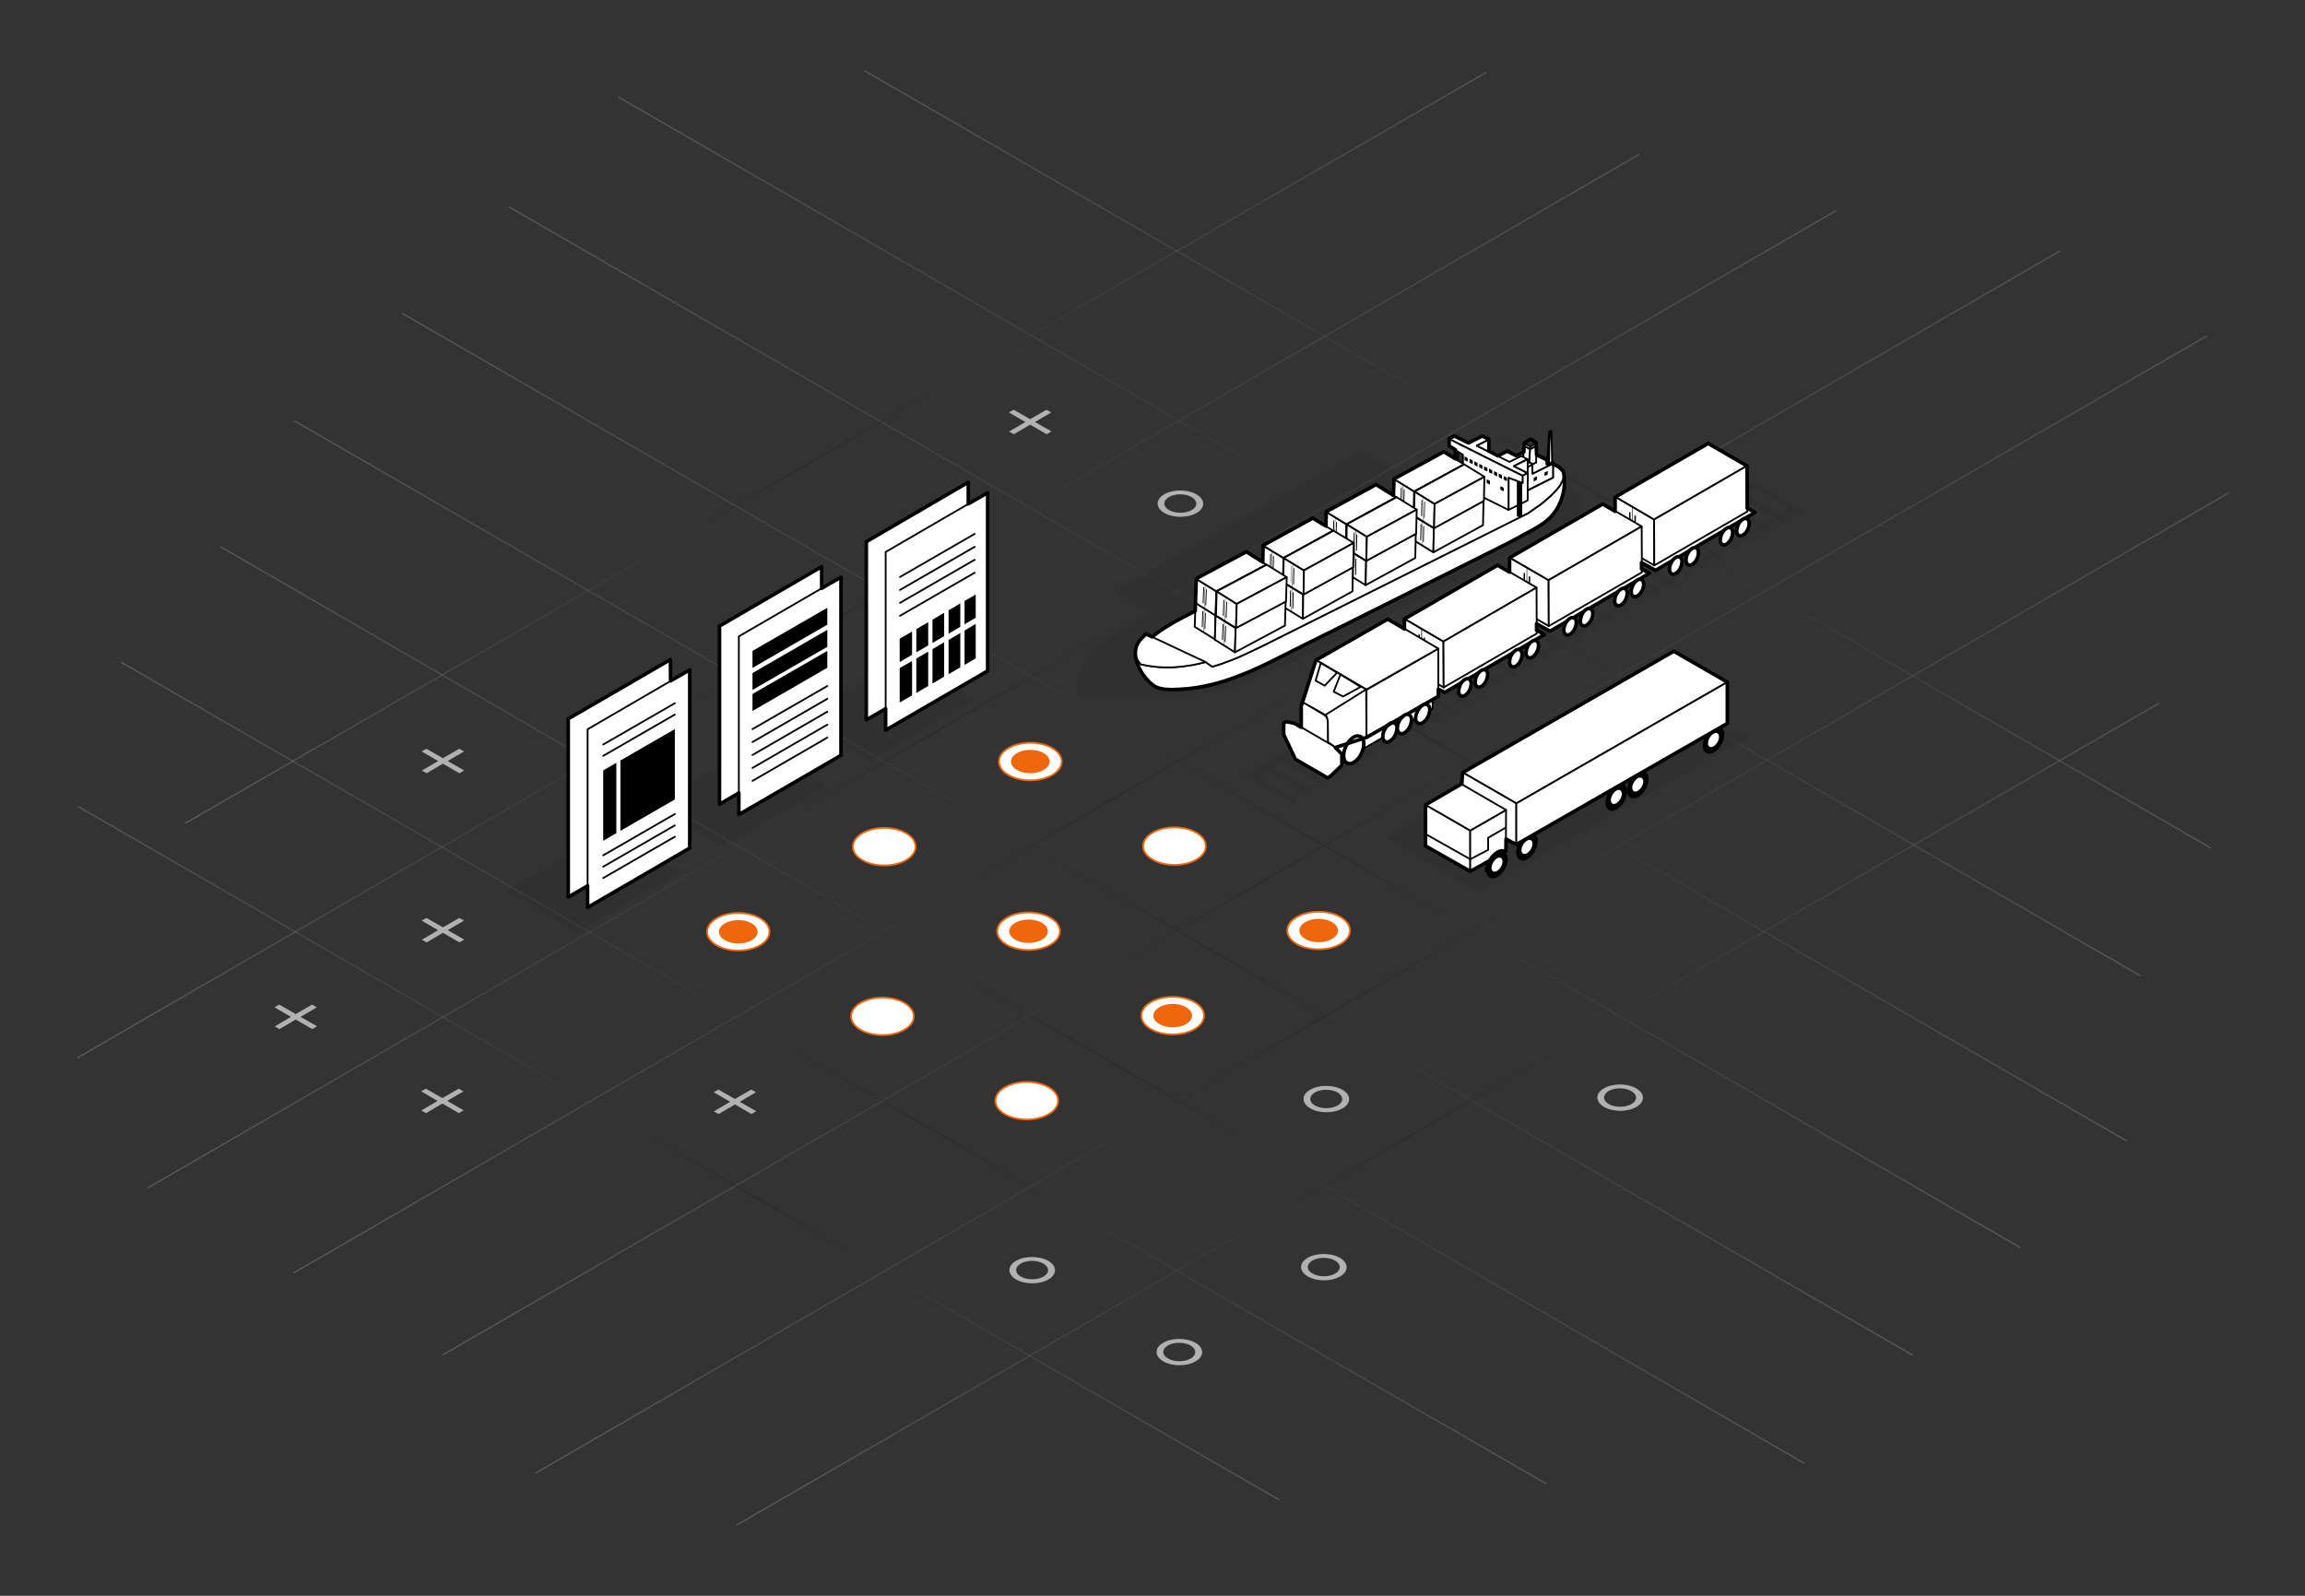 <?xml version="1.0" encoding="utf-8"?>
<!-- Generator: Adobe Illustrator 26.2.0, SVG Export Plug-In . SVG Version: 6.00 Build 0)  -->
<svg version="1.1" id="Layer_1" xmlns="http://www.w3.org/2000/svg" xmlns:xlink="http://www.w3.org/1999/xlink" x="0px" y="0px"
	 viewBox="0 0 1300 900" style="enable-background:new 0 0 1300 900;" xml:space="preserve">
<rect x="0" y="0" width="1300" height="900" fill="#333333" stroke="none"/>
<style type="text/css">
	.st0{opacity:0.2;fill:none;stroke:url(#SVGID_1_);stroke-width:0.68;stroke-miterlimit:10;enable-background:new    ;}
	
		.st1{opacity:0.2;fill:none;stroke:url(#SVGID_00000044882468411923474670000006382016291423821451_);stroke-width:0.68;stroke-miterlimit:10;enable-background:new    ;}
	
		.st2{opacity:0.2;fill:none;stroke:url(#SVGID_00000116956380150804440330000018038731851293516462_);stroke-width:0.68;stroke-miterlimit:10;enable-background:new    ;}
	
		.st3{opacity:0.2;fill:none;stroke:url(#SVGID_00000062874809677666790330000016418544726419163300_);stroke-width:0.68;stroke-miterlimit:10;enable-background:new    ;}
	
		.st4{opacity:0.2;fill:none;stroke:url(#SVGID_00000143589228559745533680000005519099892443255469_);stroke-width:0.68;stroke-miterlimit:10;enable-background:new    ;}
	
		.st5{opacity:0.2;fill:none;stroke:url(#SVGID_00000062913401509843120920000008574801758608041901_);stroke-width:0.68;stroke-miterlimit:10;enable-background:new    ;}
	
		.st6{opacity:0.2;fill:none;stroke:url(#SVGID_00000122689568760069123370000014953283827466070665_);stroke-width:0.68;stroke-miterlimit:10;enable-background:new    ;}
	
		.st7{opacity:0.2;fill:none;stroke:url(#SVGID_00000127741230379746549130000013526431362911664018_);stroke-width:0.68;stroke-miterlimit:10;enable-background:new    ;}
	
		.st8{opacity:0.2;fill:none;stroke:url(#SVGID_00000163754823859160854220000011353839249902986373_);stroke-width:0.68;stroke-miterlimit:10;enable-background:new    ;}
	
		.st9{opacity:0.2;fill:none;stroke:url(#SVGID_00000158027322782308899130000001237975041534210443_);stroke-width:0.68;stroke-miterlimit:10;enable-background:new    ;}
	
		.st10{opacity:0.2;fill:none;stroke:url(#SVGID_00000109018203309332145960000001503143303108596671_);stroke-width:0.68;stroke-miterlimit:10;enable-background:new    ;}
	
		.st11{opacity:0.2;fill:none;stroke:url(#SVGID_00000026129911185983218640000012968018436146903448_);stroke-width:0.68;stroke-miterlimit:10;enable-background:new    ;}
	
		.st12{opacity:0.2;fill:none;stroke:url(#SVGID_00000000909992001093482360000017565493943080012175_);stroke-width:0.68;stroke-miterlimit:10;enable-background:new    ;}
	
		.st13{opacity:0.2;fill:none;stroke:url(#SVGID_00000129174727838767151560000002974667361097950879_);stroke-width:0.68;stroke-miterlimit:10;enable-background:new    ;}
	
		.st14{opacity:0.2;fill:none;stroke:url(#SVGID_00000165937200575959746290000006056664674058554798_);stroke-width:0.68;stroke-miterlimit:10;enable-background:new    ;}
	.st15{opacity:0.1;fill:#1A1A1A;enable-background:new    ;}
	.st16{display:none;}
	.st17{display:inline;opacity:0.2;}
	.st18{fill:none;stroke:#1A1A1A;stroke-width:0.9;stroke-miterlimit:10;}
	.st19{fill:#FFFFFF;stroke:#000000;stroke-linecap:round;stroke-linejoin:round;}
	.st20{fill:none;stroke:#000000;stroke-linecap:round;stroke-linejoin:round;}
	.st21{fill-rule:evenodd;clip-rule:evenodd;fill:#FFFFFF;stroke:#000000;stroke-linecap:round;stroke-linejoin:round;}
	.st22{fill-rule:evenodd;clip-rule:evenodd;fill:url(#SVGID_00000055692634854038865650000011692555510922746268_);}
	.st23{fill-rule:evenodd;clip-rule:evenodd;fill:#FFFFFF;}
	.st24{fill-rule:evenodd;clip-rule:evenodd;}
	.st25{fill-rule:evenodd;clip-rule:evenodd;fill:#B0B0B0;}
	.st26{fill:#FFFFFF;stroke:#666666;stroke-linecap:round;stroke-linejoin:round;}
	.st27{fill:#ACACAC;}
	.st28{fill:#DFDFDF;}
	.st29{fill:#AAAAAA;}
	.st30{stroke:#000000;stroke-miterlimit:10;}
	.st31{fill:#FFFFFF;}
	.st32{fill:#FFFFFF;stroke:#EF660B;stroke-linecap:round;stroke-linejoin:round;}
	.st33{fill:#EF660B;}
	.st34{fill:#FFFFFF;stroke:#000000;stroke-width:2;stroke-linecap:round;stroke-linejoin:round;}
	.st35{fill:none;stroke:#000000;stroke-width:2;stroke-linecap:round;stroke-linejoin:round;stroke-miterlimit:10;}
	.st36{fill:none;stroke:#000000;stroke-width:2;stroke-linecap:round;stroke-linejoin:round;}
	.st37{fill:#B1B1B1;}
	.st38{fill:none;}
</style>
<g id="Layer_1_00000111909464610080441870000011223901207313422733_">
	<g>
		<g id="Background_grid">
			
				<linearGradient id="SVGID_1_" gradientUnits="userSpaceOnUse" x1="165.93" y1="-299.15" x2="1078.87" y2="-299.15" gradientTransform="matrix(1 0 0 1 0 800)">
				<stop  offset="0" style="stop-color:#FFFFFF"/>
				<stop  offset="0.57" style="stop-color:#000000"/>
				<stop  offset="1" style="stop-color:#FFFFFF"/>
			</linearGradient>
			<line class="st0" x1="166.1" y1="237.4" x2="1078.7" y2="764.3"/>
			
				<linearGradient id="SVGID_00000072277075771065681280000013566452019999685262_" gradientUnits="userSpaceOnUse" x1="226.63" y1="-359.85" x2="1139.57" y2="-359.85" gradientTransform="matrix(1 0 0 1 0 800)">
				<stop  offset="0" style="stop-color:#FFFFFF"/>
				<stop  offset="0.57" style="stop-color:#000000"/>
				<stop  offset="1" style="stop-color:#FFFFFF"/>
			</linearGradient>
			
				<line style="opacity:0.2;fill:none;stroke:url(#SVGID_00000072277075771065681280000013566452019999685262_);stroke-width:0.68;stroke-miterlimit:10;enable-background:new    ;" x1="226.8" y1="176.7" x2="1139.4" y2="703.6"/>
			
				<linearGradient id="SVGID_00000151512526545795182540000008140760001019579549_" gradientUnits="userSpaceOnUse" x1="286.73" y1="-419.95" x2="1199.67" y2="-419.95" gradientTransform="matrix(1 0 0 1 0 800)">
				<stop  offset="0" style="stop-color:#FFFFFF"/>
				<stop  offset="0.57" style="stop-color:#000000"/>
				<stop  offset="1" style="stop-color:#FFFFFF"/>
			</linearGradient>
			
				<line style="opacity:0.2;fill:none;stroke:url(#SVGID_00000151512526545795182540000008140760001019579549_);stroke-width:0.68;stroke-miterlimit:10;enable-background:new    ;" x1="286.9" y1="116.6" x2="1199.5" y2="643.5"/>
			
				<linearGradient id="SVGID_00000089534030650861199070000011510672617359079594_" gradientUnits="userSpaceOnUse" x1="348.53" y1="-497.5" x2="1207.27" y2="-497.5" gradientTransform="matrix(1 0 0 1 0 800)">
				<stop  offset="0" style="stop-color:#FFFFFF"/>
				<stop  offset="0.57" style="stop-color:#000000"/>
				<stop  offset="1" style="stop-color:#FFFFFF"/>
			</linearGradient>
			
				<line style="opacity:0.2;fill:none;stroke:url(#SVGID_00000089534030650861199070000011510672617359079594_);stroke-width:0.68;stroke-miterlimit:10;enable-background:new    ;" x1="348.7" y1="54.7" x2="1207.1" y2="550.3"/>
			
				<linearGradient id="SVGID_00000049190575456334055670000004859621194614798483_" gradientUnits="userSpaceOnUse" x1="487.43" y1="-540.85" x2="1247.27" y2="-540.85" gradientTransform="matrix(1 0 0 1 0 800)">
				<stop  offset="0" style="stop-color:#FFFFFF"/>
				<stop  offset="0.57" style="stop-color:#000000"/>
				<stop  offset="1" style="stop-color:#FFFFFF"/>
			</linearGradient>
			
				<line style="opacity:0.2;fill:none;stroke:url(#SVGID_00000049190575456334055670000004859621194614798483_);stroke-width:0.68;stroke-miterlimit:10;enable-background:new    ;" x1="487.6" y1="39.9" x2="1247.1" y2="478.4"/>
			
				<linearGradient id="SVGID_00000155858150083910375780000003198758608929180299_" gradientUnits="userSpaceOnUse" x1="124.13" y1="-233.2" x2="1017.77" y2="-233.2" gradientTransform="matrix(1 0 0 1 0 800)">
				<stop  offset="0" style="stop-color:#FFFFFF"/>
				<stop  offset="0.57" style="stop-color:#000000"/>
				<stop  offset="1" style="stop-color:#FFFFFF"/>
			</linearGradient>
			
				<line style="opacity:0.2;fill:none;stroke:url(#SVGID_00000155858150083910375780000003198758608929180299_);stroke-width:0.68;stroke-miterlimit:10;enable-background:new    ;" x1="124.3" y1="308.3" x2="1017.6" y2="825.3"/>
			
				<linearGradient id="SVGID_00000155846433692090421920000007507203721690011548_" gradientUnits="userSpaceOnUse" x1="68.03" y1="-194.95" x2="872.07" y2="-194.95" gradientTransform="matrix(1 0 0 1 0 800)">
				<stop  offset="0" style="stop-color:#FFFFFF"/>
				<stop  offset="0.57" style="stop-color:#000000"/>
				<stop  offset="1" style="stop-color:#FFFFFF"/>
			</linearGradient>
			
				<line style="opacity:0.2;fill:none;stroke:url(#SVGID_00000155846433692090421920000007507203721690011548_);stroke-width:0.68;stroke-miterlimit:10;enable-background:new    ;" x1="68.2" y1="373.4" x2="871.9" y2="836.7"/>
			
				<linearGradient id="SVGID_00000067920250115768723110000008908678720140594849_" gradientUnits="userSpaceOnUse" x1="43.83" y1="-149.65" x2="721.57" y2="-149.65" gradientTransform="matrix(1 0 0 1 0 800)">
				<stop  offset="0" style="stop-color:#FFFFFF"/>
				<stop  offset="0.57" style="stop-color:#000000"/>
				<stop  offset="1" style="stop-color:#FFFFFF"/>
			</linearGradient>
			
				<line style="opacity:0.2;fill:none;stroke:url(#SVGID_00000067920250115768723110000008908678720140594849_);stroke-width:0.68;stroke-miterlimit:10;enable-background:new    ;" x1="44" y1="454.8" x2="721.4" y2="845.9"/>
			
				<linearGradient id="SVGID_00000144298640769207291810000002772166720316698778_" gradientUnits="userSpaceOnUse" x1="-8380.59" y1="1523.257" x2="-7402.24" y2="1523.257" gradientTransform="matrix(-0.37 0.79 -0.79 -0.54 -884.25 7651.98)">
				<stop  offset="0" style="stop-color:#FFFFFF"/>
				<stop  offset="0.57" style="stop-color:#000000"/>
				<stop  offset="1" style="stop-color:#FFFFFF"/>
			</linearGradient>
			
				<line style="opacity:0.2;fill:none;stroke:url(#SVGID_00000144298640769207291810000002772166720316698778_);stroke-width:0.68;stroke-miterlimit:10;enable-background:new    ;" x1="1217.9" y1="396.5" x2="415.5" y2="860.1"/>
			
				<linearGradient id="SVGID_00000134954886333356414580000006396429367297651636_" gradientUnits="userSpaceOnUse" x1="-8519.85" y1="1592.212" x2="-7355.03" y2="1592.212" gradientTransform="matrix(-0.37 0.79 -0.79 -0.54 -884.25 7651.98)">
				<stop  offset="0" style="stop-color:#FFFFFF"/>
				<stop  offset="0.57" style="stop-color:#000000"/>
				<stop  offset="1" style="stop-color:#FFFFFF"/>
			</linearGradient>
			
				<line style="opacity:0.2;fill:none;stroke:url(#SVGID_00000134954886333356414580000006396429367297651636_);stroke-width:0.68;stroke-miterlimit:10;enable-background:new    ;" x1="1256.6" y1="278.2" x2="302.1" y2="830.8"/>
			
				<linearGradient id="SVGID_00000109014390714357114840000014190501754855689903_" gradientUnits="userSpaceOnUse" x1="-8597.24" y1="1658.08" x2="-7384.01" y2="1658.08" gradientTransform="matrix(-0.37 0.79 -0.79 -0.54 -884.25 7651.98)">
				<stop  offset="0" style="stop-color:#FFFFFF"/>
				<stop  offset="0.57" style="stop-color:#000000"/>
				<stop  offset="1" style="stop-color:#FFFFFF"/>
			</linearGradient>
			
				<line style="opacity:0.2;fill:none;stroke:url(#SVGID_00000109014390714357114840000014190501754855689903_);stroke-width:0.68;stroke-miterlimit:10;enable-background:new    ;" x1="1244.6" y1="189.5" x2="249.4" y2="764.3"/>
			
				<linearGradient id="SVGID_00000081639267159604687840000010724313041920075177_" gradientUnits="userSpaceOnUse" x1="-8588.19" y1="1759.175" x2="-7372.96" y2="1759.175" gradientTransform="matrix(-0.37 0.79 -0.79 -0.54 -884.25 7651.98)">
				<stop  offset="0" style="stop-color:#FFFFFF"/>
				<stop  offset="0.57" style="stop-color:#000000"/>
				<stop  offset="1" style="stop-color:#FFFFFF"/>
			</linearGradient>
			
				<line style="opacity:0.2;fill:none;stroke:url(#SVGID_00000081639267159604687840000010724313041920075177_);stroke-width:0.68;stroke-miterlimit:10;enable-background:new    ;" x1="1161.7" y1="141.6" x2="165.6" y2="717.9"/>
			
				<linearGradient id="SVGID_00000159428812589317632300000013886416330471777412_" gradientUnits="userSpaceOnUse" x1="-8526.32" y1="1875.01" x2="-7364.34" y2="1875.01" gradientTransform="matrix(-0.37 0.79 -0.79 -0.54 -884.25 7651.98)">
				<stop  offset="0" style="stop-color:#FFFFFF"/>
				<stop  offset="0.57" style="stop-color:#000000"/>
				<stop  offset="1" style="stop-color:#FFFFFF"/>
			</linearGradient>
			
				<line style="opacity:0.2;fill:none;stroke:url(#SVGID_00000159428812589317632300000013886416330471777412_);stroke-width:0.68;stroke-miterlimit:10;enable-background:new    ;" x1="1035.5" y1="118.8" x2="83.3" y2="670"/>
			
				<linearGradient id="SVGID_00000081644727148477071460000002211002682399577240_" gradientUnits="userSpaceOnUse" x1="-8483.2" y1="1970.859" x2="-7408.32" y2="1970.859" gradientTransform="matrix(-0.37 0.79 -0.79 -0.54 -884.25 7651.98)">
				<stop  offset="0" style="stop-color:#FFFFFF"/>
				<stop  offset="0.57" style="stop-color:#000000"/>
				<stop  offset="1" style="stop-color:#FFFFFF"/>
			</linearGradient>
			
				<line style="opacity:0.2;fill:none;stroke:url(#SVGID_00000081644727148477071460000002211002682399577240_);stroke-width:0.68;stroke-miterlimit:10;enable-background:new    ;" x1="924.6" y1="87" x2="43.5" y2="596.7"/>
			
				<linearGradient id="SVGID_00000041973879173933375320000002558774557923335078_" gradientUnits="userSpaceOnUse" x1="-8470.32" y1="2023.092" x2="-7576.05" y2="2023.092" gradientTransform="matrix(-0.37 0.79 -0.79 -0.54 -884.25 7651.98)">
				<stop  offset="0" style="stop-color:#FFFFFF"/>
				<stop  offset="0.57" style="stop-color:#000000"/>
				<stop  offset="1" style="stop-color:#FFFFFF"/>
			</linearGradient>
			
				<line style="opacity:0.2;fill:none;stroke:url(#SVGID_00000041973879173933375320000002558774557923335078_);stroke-width:0.68;stroke-miterlimit:10;enable-background:new    ;" x1="838.3" y1="40.8" x2="104.5" y2="464.3"/>
		</g>
		<g id="Shadows">
			<polygon class="st15" points="985.7,416.1 833.9,502.8 781.1,472.4 932.2,386 			"/>
			<path class="st15" d="M856.9,272.9c-1.9,0.5-22.6,7.1-25.4,8.3c3-3.1,4.5-5.5,4.3-7.1c-2.8-15.6-32.7-13.2-45.8-7.3l-22-12.7
				l-139.8,79.3l20.4,12.1c-5.8,3.3-10.8,6.2-14.7,8.4c-32.5,18.8-25.7,38.8-25.7,38.8H655c29.7-0.6,37.1-2.9,63.3-14.3
				s151.6-75,165.5-83C903.2,284.2,886,264.3,856.9,272.9z"/>
			<polyline class="st15" points="324.9,526.1 284.8,502.4 344.7,468.9 384.1,491.5 324.9,526.1 			"/>
			<polyline class="st15" points="407.8,477.6 367.6,453.8 427.6,420.3 467,442.9 407.8,477.6 			"/>
			<polyline class="st15" points="490.6,429.1 450.5,405.3 510.5,371.8 549.8,394.4 490.6,429.1 			"/>
		</g>
		<g id="Noughts_and_crosses" class="st16">
			<g class="st17">
				<line class="st18" x1="242" y1="427.4" x2="259.6" y2="437.6"/>
				<line class="st18" x1="259.4" y1="427.3" x2="241.8" y2="437.5"/>
			</g>
			<g class="st17">
				<line class="st18" x1="573" y1="233.8" x2="590.6" y2="244"/>
				<line class="st18" x1="590.5" y1="233.7" x2="572.8" y2="243.9"/>
			</g>
			<g class="st17">
				<line class="st18" x1="159.2" y1="571.2" x2="176.8" y2="581.4"/>
				<line class="st18" x1="176.6" y1="571.1" x2="159" y2="581.3"/>
			</g>
			<g class="st17">
				<line class="st18" x1="242" y1="522.8" x2="259.6" y2="533"/>
				<line class="st18" x1="259.4" y1="522.7" x2="241.8" y2="532.9"/>
			</g>
			<g class="st17">
				<line class="st18" x1="242" y1="618.2" x2="259.6" y2="628.4"/>
				<line class="st18" x1="259.4" y1="618.1" x2="241.8" y2="628.3"/>
			</g>
			<g class="st17">
				<line class="st18" x1="407.5" y1="616.8" x2="425.1" y2="627"/>
				<line class="st18" x1="424.9" y1="616.7" x2="407.3" y2="626.9"/>
			</g>
			<g class="st17">
				<ellipse class="st18" cx="581.7" cy="715.1" rx="20.4" ry="12.3"/>
			</g>
			<g class="st17">
				<ellipse class="st18" cx="664.6" cy="285" rx="20.4" ry="12.3"/>
			</g>
			<g class="st17">
				<line class="st18" x1="821.4" y1="470.1" x2="839" y2="480.3"/>
				<line class="st18" x1="838.8" y1="470" x2="821.2" y2="480.2"/>
			</g>
			<g class="st17">
				<ellipse class="st18" cx="747.3" cy="618.2" rx="20.4" ry="12.3"/>
			</g>
			<g class="st17">
				<ellipse class="st18" cx="664.6" cy="762" rx="20.4" ry="12.3"/>
			</g>
			<g class="st17">
				<ellipse class="st18" cx="747.3" cy="713.6" rx="20.4" ry="12.3"/>
			</g>
			<g class="st17">
				<ellipse class="st18" cx="912.9" cy="616.8" rx="20.4" ry="12.3"/>
			</g>
		</g>
		<g id="objects">
			<path class="st15" d="M989.9,271.9l-1.4-0.8l-3.2,1.8l1.4,0.8L981,277l-1.4-0.8l-3.2,1.8l1.4,0.8l-5.7,3.3l-1.4-0.8l-3.2,1.8
				l1.4,0.8l-5.7,3.3l-1.4-0.8l-3.2,1.8l1.4,0.8l-5.7,3.3l-1.4-0.8l-3.1,1.9l1.4,0.8l-5.7,3.3l-1.4-0.8l-3.2,1.8l1.4,0.8l-5.7,3.3
				l-1.4-0.8l-3.2,1.8l1.4,0.8l-5.7,3.3l-1.4-0.8l-3.2,1.9l1.4,0.8l-5.7,3.3l-1.4-0.8l-3.2,1.8l1.4,0.8l-5.7,3.3l-1.4-0.8l-3.2,1.8
				l1.4,0.8l-5.7,3.3l-1.4-0.8l-3.2,1.8l1.4,0.8l-5.7,3.3l-1.4-0.8l-3.2,1.8l1.4,0.8l-5.7,3.3l-1.4-0.8l-3.2,1.8l1.4,0.8l-5.7,3.3
				l-1.4-0.8l-3.2,1.8l1.4,0.8l-5.7,3.3l-1.4-0.8l-3.2,1.8l1.4,0.8l-5.7,3.3l-1.4-0.8l-3.2,1.8l1.4,0.8l-5.7,3.3l-1.4-0.8l-3.2,1.8
				l1.4,0.8l-5.7,3.3l-1.4-0.8l-3.2,1.9l1.4,0.8l-5.7,3.3l-1.4-0.8l-3.2,1.8l1.4,0.8l-5.7,3.3l-1.4-0.8l-3.2,1.8l1.4,0.8l-5.7,3.3
				l-1.4-0.8l-3.2,1.9l1.4,0.8l-5.7,3.3l-1.4-0.8l-3.2,1.8l1.4,0.8l-5.7,3.3l-1.4-0.8l-3.2,1.8l1.4,0.8l-5.7,3.3l-1.4-0.8l-3.1,1.8
				l1.4,0.8l-5.7,3.3l-1.4-0.8l-3.2,1.8l1.4,0.8l-5.7,3.3l-1.4-0.8l-3.2,1.8l1.4,0.8l-5.7,3.3l-1.4-0.8l-3.2,1.8l1.4,0.8l-5.7,3.3
				l-1.4-0.8l-3.2,1.8l1.4,0.8l-5.7,3.3l-1.3-0.8l-3.2,1.8l1.4,0.8l-2.3,1.4l0,0l-3.5,2l-1.4-0.8l-3.2,1.8l1.4,0.8l-5.7,3.3
				l-1.4-0.8l-3.2,1.8l1.4,0.8l-5.7,3.3l-1.4-0.8l-3.2,1.9l1.4,0.8l-5.7,3.3l-1.4-0.8l-3.2,1.8l1.4,0.8l24.4,14.2l2.7,1.6l3.2-1.8
				l-2.7-1.6l5.7-3.3l2.7,1.6l3.2-1.8l-2.7-1.6l5.7-3.3l2.7,1.6l3.2-1.8l-2.7-1.5l5.7-3.3l2.7,1.6l3.2-1.8l-2.7-1.6l1.9-1.1l0,0
				l4-2.3l2.7,1.6l3.2-1.8l-2.7-1.6l5.7-3.3l2.7,1.6l3.2-1.8l-2.7-1.6l5.7-3.3l2.7,1.6l3.2-1.8l-2.7-1.6l5.7-3.3l2.7,1.6l3.2-1.8
				l-2.7-1.6l5.7-3.3l2.7,1.6l3.2-1.8l-2.7-1.5l5.7-3.3l2.7,1.6l3.2-1.8l-2.7-1.6l5.7-3.3l2.7,1.6l3.2-1.8l-2.7-1.6l5.7-3.3l2.7,1.6
				l3.2-1.8l-2.7-1.6l5.7-3.3l2.7,1.6l3.2-1.8l-2.7-1.6l5.7-3.3l2.7,1.6l3.2-1.8l-2.7-1.6l5.7-3.3l2.7,1.6l3.2-1.8l-2.7-1.6l5.7-3.3
				l2.7,1.6l3.2-1.8l-2.7-1.6l5.7-3.3l2.7,1.6l3.2-1.8l-2.7-1.6l5.7-3.3l2.7,1.6l3.2-1.8l-2.7-1.6l5.7-3.3l2.7,1.6l3.2-1.8l-2.7-1.6
				l5.7-3.3l2.7,1.6l3.2-1.8l-2.7-1.6l5.7-3.3l2.7,1.6l3.2-1.8l-2.7-1.6l5.7-3.3l2.7,1.6l3.2-1.8l-2.7-1.6l5.7-3.3l2.7,1.6l3.2-1.8
				l-2.7-1.6l5.7-3.3l2.7,1.6l3.2-1.8l-2.7-1.6l5.7-3.3l2.7,1.6l3.2-1.8l-2.7-1.6l5.7-3.3l2.7,1.6l3.2-1.8l-2.7-1.6l5.7-3.3l2.7,1.6
				l3.2-1.8l-2.7-1.6l5.7-3.3l2.7,1.6l3.2-1.8l-2.7-1.6l5.7-3.3l2.7,1.6l3.2-1.8l-2.7-1.6l5.7-3.3l2.7,1.6l3.2-1.8l-2.7-1.6l5.7-3.3
				l2.7,1.6l3.2-1.8l-2.7-1.6l5.7-3.3l2.7,1.6l3.2-1.8l-2.7-1.6l5.7-3.3l2.7,1.6l3.2-1.8L989.9,271.9L989.9,271.9z M728.6,449.6
				l-19.4-11.3l5.7-3.3l19.4,11.3L728.6,449.6z M737.4,444.4L718,433.1l5.7-3.3l19.4,11.3L737.4,444.4z M746.3,439.3L726.9,428
				l5.7-3.3L752,436L746.3,439.3z M758.6,432.1L758.6,432.1l-3.5,2l-19.4-11.3l1.9-1.1l0,0l4-2.3l19.4,11.3L758.6,432.1z
				 M764.1,428.9l-19.4-11.3l5.7-3.3l19.4,11.3L764.1,428.9z M773,423.7l-19.4-11.3l5.7-3.3l19.4,11.3L773,423.7z M781.8,418.6
				l-19.4-11.3l5.7-3.3l19.4,11.3L781.8,418.6z M790.7,413.4l-19.4-11.3l5.7-3.3l19.4,11.3L790.7,413.4z M799.5,408.3L780.1,397
				l5.7-3.3l19.4,11.3L799.5,408.3z M808.4,403.1L789,391.8l5.7-3.3l19.4,11.3L808.4,403.1z M817.2,398l-19.4-11.3l5.7-3.3
				l19.4,11.3L817.2,398z M826.1,392.8l-19.4-11.3l5.7-3.3l19.4,11.3L826.1,392.8z M834.9,387.7l-19.4-11.3l5.7-3.3l19.4,11.3
				L834.9,387.7z M843.8,382.5l-19.4-11.3l5.7-3.3l19.4,11.3L843.8,382.5z M852.6,377.4l-19.4-11.3l5.7-3.3l19.4,11.3L852.6,377.4z
				 M861.4,372.2L842,360.9l5.7-3.3l19.4,11.3L861.4,372.2z M870.3,367.1l-19.4-11.3l5.7-3.3l19.4,11.3L870.3,367.1z M879.1,361.9
				l-19.4-11.3l5.7-3.3l19.4,11.3L879.1,361.9z M888,356.8l-19.4-11.3l5.7-3.3l19.4,11.3L888,356.8z M896.8,351.6l-19.4-11.3
				l5.7-3.3l19.4,11.3L896.8,351.6z M905.7,346.5l-19.4-11.3l5.7-3.3l19.4,11.3L905.7,346.5z M914.5,341.3L895.1,330l5.7-3.3
				l19.4,11.3L914.5,341.3z M923.4,336.2L904,324.9l5.7-3.3l19.4,11.3L923.4,336.2z M932.2,331l-19.4-11.3l5.7-3.3l19.4,11.3
				L932.2,331z M941.1,325.9l-19.4-11.3l5.7-3.3l19.4,11.3L941.1,325.9z M949.9,320.7l-19.4-11.3l5.7-3.3l19.4,11.3L949.9,320.7z
				 M958.7,315.5l-19.4-11.3l5.7-3.3l19.4,11.3L958.7,315.5z M967.6,310.4l-19.4-11.3l5.7-3.3l19.4,11.3L967.6,310.4z M976.4,305.2
				L957,293.9l5.7-3.3l19.4,11.3L976.4,305.2z M985.3,300.1l-19.4-11.3l5.7-3.3l19.5,11.3L985.3,300.1z M994.1,294.9l-19.4-11.3
				l5.7-3.3l19.4,11.3L994.1,294.9z M1003,289.8l-19.4-11.3l5.7-3.3l19.4,11.3L1003,289.8z"/>
			<polygon class="st19" points="378.1,472.5 320.5,505.9 320.5,405.4 378.1,372 			"/>
			<polygon class="st19" points="389,478.3 331.4,511.8 331.4,411.3 389,377.8 			"/>
			<line class="st20" x1="340.2" y1="482.4" x2="380.6" y2="459.1"/>
			<line class="st20" x1="340.2" y1="488.8" x2="380.6" y2="465.5"/>
			<line class="st20" x1="340.2" y1="419.9" x2="380.6" y2="396.6"/>
			<line class="st20" x1="340.2" y1="426.3" x2="380.6" y2="403"/>
			<line class="st20" x1="340.2" y1="495.2" x2="380.6" y2="471.9"/>
			<polygon points="347.6,430.2 340.2,434.5 340.2,474.2 347.6,469.9 			"/>
			<polygon points="349.9,428.9 349.9,468.6 380.6,450.9 380.6,411.2 			"/>
			<polygon class="st19" points="463.4,420.1 405.8,453.6 405.8,353.1 463.4,319.6 			"/>
			<polygon class="st19" points="474.3,426 416.7,459.4 416.7,358.9 474.3,325.5 			"/>
			<polygon points="466.6,352.3 424.4,376.7 424.4,367.1 466.6,342.8 			"/>
			<polygon points="466.6,364.8 424.4,389.1 424.4,379.6 466.6,355.2 			"/>
			<polygon points="466.6,376.6 424.4,401 424.4,391.4 466.6,367.1 			"/>
			<line class="st20" x1="466.6" y1="386.9" x2="424.4" y2="411.2"/>
			<line class="st20" x1="466.6" y1="394.1" x2="424.4" y2="418.5"/>
			<line class="st20" x1="466.6" y1="401.4" x2="424.4" y2="425.8"/>
			<line class="st20" x1="466.6" y1="408.7" x2="424.4" y2="433.1"/>
			<line class="st20" x1="466.6" y1="416" x2="424.4" y2="440.4"/>
			<polygon class="st19" points="546.1,372.5 488.6,406 488.6,305.5 546.1,272 			"/>
			<polygon class="st19" points="557,378.4 499.5,411.8 499.5,311.3 557,277.9 			"/>
			<polygon points="544,338.9 550.3,335.3 550.3,348.4 544,352.1 			"/>
			<polygon points="514.4,392.2 507.4,396.2 507.4,376.8 514.4,372.8 			"/>
			<polygon points="514.4,369.3 507.4,373.4 507.4,360.2 514.4,356.2 			"/>
			<polygon points="523.5,386.9 516.8,390.8 516.8,371.4 523.5,367.5 			"/>
			<polygon points="523.5,364 516.8,367.9 516.8,354.8 523.5,350.9 			"/>
			<polygon points="532.5,381.6 525.9,385.5 525.9,366.1 532.5,362.2 			"/>
			<polygon points="532.5,358.8 525.9,362.6 525.9,349.5 532.5,345.6 			"/>
			<polygon points="541.6,376.4 535,380.2 535,360.9 541.6,357 			"/>
			<polygon points="541.6,353.5 535,357.4 535,344.2 541.6,340.3 			"/>
			<polygon points="544,355.6 550.3,351.9 550.3,371.3 544,375 			"/>
			<line class="st20" x1="549.7" y1="301.1" x2="507.6" y2="325.4"/>
			<line class="st20" x1="549.7" y1="308.4" x2="507.6" y2="332.7"/>
			<line class="st20" x1="549.7" y1="315.7" x2="507.6" y2="340"/>
			<line class="st20" x1="549.7" y1="323" x2="507.6" y2="347.3"/>
			<polyline class="st20" points="859.6,250 863.1,248 866.3,250.1 			"/>
			<path class="st21" d="M857.1,265.6l7.3-3.7v5.2l11.6-5.8l0,0v8l-16.6,8.3c-0.7-1.4-0.9-2.9-0.8-4.4v-0.8
				C858.1,270.2,857.7,267.9,857.1,265.6z"/>
			<path class="st21" d="M875.9,261.4l-11.6,5.8V262l-7.3,3.7c-0.2-0.3-0.5-0.6-0.8-0.8c-1.2-0.8-2.5-1.5-3.8-2l-1.2-0.5
				c-2.3-0.9-4.5-2.2-6.4-3.9c-1.3-1.3-1.4-1.6-0.2-1l5.3-2.7l5.1,2.6l4.2-2.1l-0.2,3l0,0l0.5,1.1v-0.1l2.8,1.4l2.1,1.1l1.8-0.9
				v-4.1l0.6,0.3l5.6,2.8L875.9,261.4z"/>
			<path class="st21" d="M862.9,253.3l-3.3-1.7v-1.5l3.5,1.7v1.5H862.9z"/>
			<path class="st21" d="M863,251.9l3.3-1.7v1.5l-3.3,1.7V251.9z"/>
			<polygon class="st21" points="863,253.3 866.4,251.7 866.4,254.4 866.4,256.6 866.4,258.1 866.4,260.8 864.5,261.7 862.4,260.6 
				862.9,253.3 			"/>
			<polygon class="st21" points="859.6,251.6 862.9,253.3 862.4,260.6 859.6,259.2 859.6,259.3 859.1,258.2 859.1,258.2 
				859.3,255.2 859.3,255.1 859.4,254.4 			"/>
			<path class="st21" d="M710,376.6l4.8-2.2l147.1-73.6l1.6-0.9c2.5-1.4,4.9-3,7.2-4.7 M870.6,295.2c0.8-0.6,1.4-1.1,2-1.7
				c1.4-1.3,2.8-2.7,4-4.2c1.2-1.7,2.3-3.6,3.2-5.5c1.3-2.8,2.1-5.8,2.3-8.8l-0.1-7l0,0v0.2c-0.1,0.5-0.2,1-0.3,1.4
				c-0.1,0.3-0.2,0.7-0.4,1.2c-0.3,0.7-0.6,1.4-1,2c-0.4,0.8-0.9,1.5-1.4,2.2c-0.6,0.8-1.3,1.6-2,2.3c-0.6,0.7-1.3,1.3-2,2
				s-1.2,1.2-1.9,1.7l-1.7,1.5c-0.7,0.6-1.5,1.2-2.2,1.8s-1.7,1.2-2.6,1.8s-1.6,1.1-2.4,1.7l-0.5,0.4l0,0l-1.8,1.2l-150.4,75.2
				l-7.6,3.6c-1.7,0.8-3.4,1.6-5.2,2.4c-1,0.4-1.9,0.8-2.9,1.2s-2.1,0.8-3.2,1.2c-0.9,0.3-1.8,0.6-2.7,1c-1.2,0.4-2.4,0.8-3.6,1.2
				c-0.8,0.2-1.7,0.5-2.5,0.7l-3.6-2.6l-2.5,0.6c-1.5,0.4-3.1,0.7-4.6,1l-1.1,0.2l-1.4,0.2c-1.1,0.2-2.3,0.3-3.4,0.5
				c-2.1,0.2-4.1,0.4-6.1,0.5c-1.4,0-2.8,0-4.2,0c-4.5-0.1-8.9-0.7-13.3-1.7c-1.5-1.6-2.6-3.6-3.2-5.8l-0.2-1.2
				c0.2,3.4,1.2,6.7,2.8,9.8c1,1.9,2.3,3.8,3.7,5.5c0.5,0.6,1,1.1,1.5,1.6c1.3,1,2.5,2.2,3.5,3.5l1,0.2l0,0
				c5.5,0.9,11.2,1.1,16.7,0.7c2.3-0.2,4.6-0.4,7-0.8h0.2c1.7-0.3,3.4-0.6,5.1-1c1.6-0.4,3.2-0.8,4.8-1.4c2.8-0.9,5.7-1.9,8.5-2.8
				l1.9-0.6c2.5-0.9,4.9-1.8,7.3-2.8c1.8-0.7,3.4-1.5,5.1-2.3l0.9-0.4"/>
			
				<linearGradient id="SVGID_00000016770942832762331770000017691943757522588299_" gradientUnits="userSpaceOnUse" x1="-2039" y1="-513.35" x2="-2035.76" y2="-513.35" gradientTransform="matrix(1 0 0 1 2915.63 800)">
				<stop  offset="0" style="stop-color:#69494E"/>
				<stop  offset="0.51" style="stop-color:#902A31"/>
				<stop  offset="1" style="stop-color:#C60002"/>
			</linearGradient>
			<path style="fill-rule:evenodd;clip-rule:evenodd;fill:url(#SVGID_00000016770942832762331770000017691943757522588299_);" d="
				M876.9,289.5l-0.3-0.2c1.2-1.7,2.3-3.6,3.2-5.5C879.1,285.8,878.1,287.8,876.9,289.5z"/>
			<path class="st21" d="M852.5,262.9c1.3,0.5,2.6,1.2,3.8,2c0.3,0.2,0.6,0.5,0.8,0.8c0.6,2.3,1.1,4.6,1.4,6.9v0.8
				c-0.1,1.5,0.2,3,0.8,4.4l16.7-8.4v-7.1l0.6,0.2l0.3,0.1l0.5,0.2l0.5,0.3l0.7,0.4c0.5,0.2,0.9,0.5,1.3,0.9l0.5,0.5l0.2,0.3
				l0.2,0.2l0.4,0.5c0.4,0.7,0.7,1.4,0.8,2.2v0.2c-0.1,0.5-0.2,1-0.3,1.4c-0.1,0.3-0.2,0.7-0.4,1.2s-0.5,1.2-1,2
				c-0.4,0.8-0.9,1.5-1.5,2.2c-0.6,0.8-1.3,1.6-2,2.3c-0.6,0.7-1.3,1.3-2,2s-1.2,1.2-1.9,1.7l-1.7,1.5c-0.7,0.6-1.5,1.2-2.2,1.8
				s-1.7,1.2-2.6,1.8s-1.6,1.1-2.4,1.7l-0.5,0.4l-1.8,1.2l-150.4,75.2l-7.6,3.6c-1.7,0.8-3.4,1.6-5.2,2.4c-1,0.4-1.9,0.8-2.9,1.2
				s-2.1,0.8-3.2,1.2c-0.9,0.3-1.8,0.6-2.7,1c-1.2,0.4-2.4,0.8-3.6,1.2c-0.8,0.2-1.7,0.5-2.5,0.7l-3.6-2.6l-2.5,0.6
				c-1.5,0.4-3.1,0.7-4.6,1l-1.1,0.2l-1.4,0.2c-1.1,0.2-2.3,0.3-3.4,0.5c-2.1,0.2-4.1,0.4-6.1,0.5c-1.4,0-2.8,0-4.2,0
				c-4.5-0.1-8.9-0.7-13.3-1.7c-1.5-1.6-2.6-3.6-3.2-5.8l0,0c0-0.1-0.1-0.3-0.1-0.5l0,0c0-0.1-0.1-0.3-0.1-0.5s0-0.3,0-0.5
				s0.1-0.3,0.1-0.5l0,0c0.6-2.9,2.5-5.9,5.7-9l0.5-0.4l0,0l0,0l3.5,1.7l30,14.1l-30-14.1c1.9-1.6,3.9-3.1,6-4.4
				c2.6-1.7,5.3-3.3,8.1-4.7l5.2-2.8l152.4-76.2l3.5-1.2L852.5,262.9z"/>
			<polygon class="st21" points="858.7,268.3 817.3,247.6 820.3,246.1 828.1,250 835.9,246.2 839.6,248 832.9,251.3 839.6,254.7 
				851.3,260.5 858,257.2 861.5,259 853.8,262.9 861.5,266.8 861.5,266.8 			"/>
			<path class="st21" d="M839.6,248v6.7l-6.7-3.3L839.6,248z M858.7,268.3l2.9-1.5h0.1l0,0v4.1h-0.1v11.3l-10.8,5.4v-18.3l7.9,3
				L858.7,268.3z M861.6,266.8l-7.8-3.9l7.8-3.9V266.8z"/>
			<polygon class="st21" points="857,271.7 857,272.1 857,291.3 857,291.3 856,290.8 856,290.5 856,272.6 856,272.4 856,271.6 
				856,271.1 			"/>
			<polygon class="st21" points="857,291.3 857,272.1 857,271.7 858,271.2 858,271.6 858,272.4 858,290.3 858,290.8 			"/>
			<polygon class="st21" points="821.3,253.9 822.3,253.4 822.3,253.8 822.3,272.5 822.3,273 821.3,273.5 821.3,254.3 			"/>
			<polygon class="st21" points="821.3,253.9 821.3,254.3 821.3,273.5 821.3,273.5 820.3,273 820.3,272.7 820.3,253.8 820.3,253.3 
							"/>
			<polygon class="st21" points="858.7,268.3 858.7,272.4 850.8,269.4 850.8,287.6 825.1,274.8 825.1,256.5 817.3,251.7 
				817.3,247.6 825.1,251.5 825.1,251.5 850.8,264.4 850.8,264.4 			"/>
			<polygon class="st21" points="873.7,243.5 874,243.5 874,246.5 873.8,252.7 873.6,262.2 872.5,261.7 873.1,253 873.1,253 			"/>
			<polygon class="st23" points="874,243.5 873.7,243.5 874.8,243.1 			"/>
			<polygon class="st21" points="873.6,262.2 873.8,252.7 874,246.5 874,243.5 874.8,243.1 875,242.9 875,246 875.2,250.7 
				875.2,250.9 875.2,252 875.2,252.3 875.4,261.3 			"/>
			<polygon class="st24" points="871.1,266.5 872.9,265.6 872.9,267.6 871.1,268.5 			"/>
			<polygon class="st24" points="865,269.5 866.8,268.6 866.8,270.6 865,271.6 			"/>
			<polygon class="st24" points="827.8,260.4 826,259.5 826,257.4 827.8,258.4 			"/>
			<polygon class="st24" points="828.8,258.8 830.6,259.7 830.6,261.8 828.8,260.9 			"/>
			<polygon class="st24" points="831.5,260.2 833.3,261.1 833.3,263.2 831.5,262.2 			"/>
			<polygon class="st24" points="834.3,261.6 836.1,262.5 836.1,264.5 834.3,263.6 			"/>
			<polygon class="st24" points="837,263 838.9,263.9 838.9,265.9 837,265 			"/>
			<polygon class="st24" points="839.8,264.3 841.6,265.2 841.6,267.3 839.8,266.4 			"/>
			<polygon class="st24" points="844.4,266.6 844.4,268.7 842.6,267.8 842.6,265.7 			"/>
			<polygon class="st24" points="847.1,270.1 845.3,269.1 845.3,267.1 847.1,268 			"/>
			<polygon class="st24" points="848.1,268.5 849.9,269.4 849.9,271.4 848.1,270.5 			"/>
			<polygon class="st25" points="835.8,268.9 837.6,269.8 837.6,271.9 835.8,271 			"/>
			<polygon class="st24" points="838.5,270.3 840.3,271.2 840.3,273.3 838.5,272.4 			"/>
			<polygon class="st24" points="846.2,274.2 848.1,275.1 848.1,277.1 846.2,276.2 			"/>
			<polygon class="st26" points="797.2,290.6 785.9,283.6 785.6,297.3 797,304.3 			"/>
			<polygon class="st19" points="825.3,275.3 814,268.3 785.9,283.6 797.2,290.6 			"/>
			<polygon class="st19" points="797.2,290.6 797,304.3 825,289 825.3,275.3 			"/>
			<g>
				<path class="st27" d="M790.3,288.4l-0.2,9c0,0,0,0-0.1,0.1c-0.1,0-0.2,0-0.3,0c0,0-0.1,0-0.1-0.1l0.2-9c0,0,0,0,0.1,0.1
					C790,288.5,790.1,288.5,790.3,288.4C790.2,288.5,790.3,288.5,790.3,288.4z"/>
			</g>
			<path class="st28" d="M790.2,288.3c0.1,0,0.1,0.1,0,0.1s-0.2,0-0.3,0s-0.1-0.1,0-0.1S790.1,288.3,790.2,288.3z"/>
			<g>
				<path class="st27" d="M791.8,289.4l-0.2,9c0,0,0,0-0.1,0.1c-0.1,0-0.2,0-0.3,0c0,0-0.1,0-0.1-0.1l0.2-9c0,0,0,0,0.1,0.1
					C791.5,289.5,791.6,289.5,791.8,289.4C791.7,289.5,791.8,289.5,791.8,289.4z"/>
			</g>
			<path class="st28" d="M791.7,289.4c0.1,0,0.1,0.1,0,0.1s-0.2,0-0.3,0s-0.1-0.1,0-0.1C791.5,289.3,791.6,289.3,791.7,289.4z"/>
			<polygon class="st29" points="790.6,300.4 790.5,300.3 790.8,286.6 791,286.8 			"/>
			<polygon class="st19" points="808.7,297.8 797.3,290.9 797,304.5 808.4,311.5 			"/>
			<polygon class="st19" points="836.7,282.5 825.4,275.5 797.3,290.9 808.7,297.8 			"/>
			<polygon class="st19" points="808.7,297.8 808.4,311.5 836.4,296.2 836.7,282.5 			"/>
			<g>
				<path d="M801.7,295.6l-0.2,9c0,0,0,0-0.1,0.1c-0.1,0-0.2,0-0.3,0c0,0-0.1,0-0.1-0.1l0.2-9c0,0,0,0,0.1,0.1
					C801.4,295.7,801.5,295.7,801.7,295.6C801.6,295.7,801.7,295.7,801.7,295.6z"/>
			</g>
			<path d="M801.6,295.5c0.1,0,0.1,0.1,0,0.1s-0.2,0-0.3,0s-0.1-0.1,0-0.1C801.4,295.5,801.5,295.5,801.6,295.5z"/>
			<g>
				<path d="M803.2,296.6l-0.2,9c0,0,0,0-0.1,0.1c-0.1,0-0.2,0-0.3,0c0,0-0.1,0-0.1-0.1l0.2-9c0,0,0,0,0.1,0.1
					C802.9,296.8,803,296.8,803.2,296.6C803.2,296.7,803.2,296.7,803.2,296.6z"/>
			</g>
			<path d="M803.2,296.6c0.1,0,0.1,0.1,0,0.1s-0.2,0-0.3,0s-0.1-0.1,0-0.1C802.9,296.5,803.1,296.5,803.2,296.6z"/>
			<polygon points="802,307.6 801.9,307.5 802.2,293.9 802.4,294 			"/>
			<polygon class="st26" points="797.6,277.2 786.2,270.2 785.9,283.9 797.3,290.9 			"/>
			<polygon class="st19" points="825.7,261.9 814.3,254.9 786.2,270.2 797.6,277.2 			"/>
			<polygon class="st19" points="797.6,277.2 797.3,290.9 825.4,275.6 825.7,261.9 			"/>
			<g>
				<path d="M790.6,275l-0.2,9c0,0,0,0-0.1,0.1c-0.1,0-0.2,0-0.3,0c0,0-0.1,0-0.1-0.1l0.2-9c0,0,0,0,0.1,0.1
					C790.3,275.1,790.5,275.1,790.6,275C790.6,275.1,790.6,275,790.6,275z"/>
			</g>
			<path d="M790.6,274.9c0.1,0,0.1,0.1,0,0.1s-0.2,0-0.3,0s-0.1-0.1,0-0.1C790.3,274.9,790.5,274.9,790.6,274.9z"/>
			<g>
				<path d="M792.2,276l-0.2,9c0,0,0,0-0.1,0.1c-0.1,0-0.2,0-0.3,0c0,0-0.1,0-0.1-0.1l0.2-9c0,0,0,0,0.1,0.1S792,276.2,792.2,276
					C792.1,276.1,792.2,276.1,792.2,276z"/>
			</g>
			<path d="M792.1,276c0.1,0,0.1,0.1,0,0.1s-0.2,0-0.3,0s-0.1-0.1,0-0.1C791.9,276,792,276,792.1,276z"/>
			<polygon points="791,287 790.8,286.9 791.1,273.3 791.3,273.4 			"/>
			<polygon class="st19" points="809.1,284.2 797.8,277.2 797.5,290.9 808.8,297.9 			"/>
			<polygon class="st19" points="837.2,268.9 825.8,261.9 797.8,277.2 809.1,284.2 			"/>
			<polygon class="st19" points="809.1,284.2 808.8,297.9 836.9,282.5 837.2,268.9 			"/>
			<g>
				<path d="M802.2,282l-0.2,9c0,0,0,0-0.1,0.1c-0.1,0-0.2,0-0.3,0c0,0-0.1,0-0.1-0.1l0.2-9c0,0,0,0,0.1,0.1
					C801.9,282.1,802,282.1,802.2,282C802.1,282.1,802.2,282.1,802.2,282z"/>
			</g>
			<path d="M802.1,281.9c0.1,0,0.1,0.1,0,0.1s-0.2,0-0.3,0s-0.1-0.1,0-0.1C801.9,281.9,802,281.9,802.1,281.9z"/>
			<g>
				<path d="M803.7,283l-0.2,9c0,0,0,0-0.1,0.1c-0.1,0-0.2,0-0.3,0V292l0.2-9c0,0,0,0,0.1,0.1C803.4,283.1,803.5,283.1,803.7,283
					C803.6,283.1,803.7,283.1,803.7,283L803.7,283z"/>
			</g>
			<path d="M803.6,282.9c0.1,0,0.1,0.1,0,0.1s-0.2,0-0.3,0s-0.1-0.1,0-0.1C803.4,282.9,803.5,282.9,803.6,282.9z"/>
			<polygon points="802.5,294 802.3,293.9 802.7,280.2 802.8,280.3 			"/>
			<polygon class="st26" points="759.1,309.1 747.7,302.1 747.4,315.8 758.8,322.8 			"/>
			<polygon class="st19" points="787.1,293.8 775.8,286.8 747.7,302.1 759.1,309.1 			"/>
			<polygon class="st19" points="759.1,309.1 758.8,322.8 786.8,307.5 787.1,293.8 			"/>
			<g>
				<path class="st27" d="M752.1,306.9l-0.2,9c0,0,0,0.1-0.1,0.1s-0.2,0-0.3,0c0,0-0.1,0-0.1-0.1l0.2-9c0,0,0,0,0.1,0.1
					C751.8,307,751.9,307,752.1,306.9C752,306.9,752.1,306.9,752.1,306.9L752.1,306.9z"/>
			</g>
			<path class="st28" d="M752,306.8c0.1,0,0.1,0.1,0,0.1s-0.2,0-0.3,0s-0.1-0.1,0-0.1S751.9,306.8,752,306.8z"/>
			<g>
				<path class="st27" d="M753.6,307.9l-0.2,9c0,0,0,0-0.1,0.1c-0.1,0-0.2,0-0.3,0c0,0-0.1,0-0.1-0.1l0.2-9c0,0,0,0,0.1,0.1
					C753.3,308,753.5,308,753.6,307.9C753.6,308,753.6,308,753.6,307.9z"/>
			</g>
			<path class="st28" d="M753.6,307.8c0.1,0,0.1,0.1,0,0.1s-0.2,0-0.3,0s-0.1-0.1,0-0.1C753.3,307.8,753.5,307.8,753.6,307.8z"/>
			<polygon class="st29" points="752.4,318.9 752.3,318.8 752.6,305.1 752.8,305.2 			"/>
			<polygon class="st19" points="770.5,316.3 759.1,309.3 758.8,323 770.2,330 			"/>
			<polygon class="st19" points="798.5,301 787.2,294 759.1,309.3 770.5,316.3 			"/>
			<polygon class="st19" points="770.5,316.3 770.2,330 798.2,314.7 798.5,301 			"/>
			<g>
				<path class="st27" d="M763.5,314.1l-0.2,9c0,0,0,0-0.1,0.1c-0.1,0-0.2,0-0.3,0c0,0-0.1,0-0.1-0.1l0.2-9c0,0,0,0.1,0.1,0.1
					S763.3,314.2,763.5,314.1C763.4,314.1,763.5,314.1,763.5,314.1L763.5,314.1z"/>
			</g>
			<path class="st28" d="M763.4,314c0.1,0,0.1,0.1,0,0.1s-0.2,0-0.3,0s-0.1-0.1,0-0.1S763.3,314,763.4,314z"/>
			<g>
				<path d="M765,315.1l-0.2,9c0,0,0,0.1-0.1,0.1s-0.2,0-0.3,0c0,0-0.1,0-0.1-0.1l0.2-9c0,0,0,0,0.1,0.1
					C764.7,315.2,764.8,315.2,765,315.1C764.9,315.2,765,315.2,765,315.1z"/>
			</g>
			<path class="st28" d="M765,315.1c0.1,0,0.1,0.1,0,0.1s-0.2,0-0.3,0s-0.1-0.1,0-0.1C764.8,315,764.9,315,765,315.1z"/>
			<polygon points="763.8,326.1 763.7,326 764,312.3 764.2,312.5 			"/>
			<polygon class="st19" points="759.4,295.7 748,288.7 747.8,302.4 759.1,309.4 			"/>
			<polygon class="st19" points="787.5,280.4 776.1,273.4 748,288.7 759.4,295.7 			"/>
			<polygon class="st19" points="759.4,295.7 759.1,309.4 787.2,294.1 787.5,280.4 			"/>
			<g>
				<path d="M752.5,293.5l-0.2,9c0,0,0,0-0.1,0.1c-0.1,0-0.2,0-0.3,0c0,0-0.1,0-0.1-0.1l0.2-9c0,0,0,0.1,0.1,0.1
					S752.3,293.6,752.5,293.5C752.4,293.5,752.5,293.5,752.5,293.5z"/>
			</g>
			<path d="M752.4,293.4c0.1,0,0.1,0.1,0,0.1s-0.2,0-0.3,0s-0.1-0.1,0-0.1S752.3,293.4,752.4,293.4z"/>
			<g>
				<path d="M754,294.5l-0.2,9c0,0,0,0-0.1,0.1c-0.1,0-0.2,0-0.3,0c0,0-0.1,0-0.1-0.1l0.2-9c0,0,0,0.1,0.1,0.1
					S753.8,294.6,754,294.5C754,294.6,754,294.6,754,294.5z"/>
			</g>
			<path d="M753.9,294.5c0.1,0,0.1,0.1,0,0.1s-0.2,0-0.3,0s-0.1-0.1,0-0.1C753.7,294.4,753.8,294.4,753.9,294.5z"/>
			<polygon points="752.8,305.5 752.6,305.4 753,291.7 753.1,291.9 			"/>
			<polygon class="st19" points="770.9,302.7 759.6,295.7 759.3,309.4 770.6,316.3 			"/>
			<polygon class="st19" points="799,287.4 787.7,280.4 759.6,295.7 770.9,302.7 			"/>
			<polygon class="st19" points="770.9,302.7 770.6,316.3 798.7,301 799,287.4 			"/>
			<g>
				<path d="M764,300.4l-0.2,9c0,0,0,0-0.1,0.1c-0.1,0-0.2,0-0.3,0c0,0-0.1,0-0.1-0.1l0.2-9c0,0,0,0.1,0.1,0.1
					S763.8,300.5,764,300.4C764,300.5,764,300.5,764,300.4z"/>
			</g>
			<path d="M763.9,300.4c0.1,0,0.1,0.1,0,0.1s-0.2,0-0.3,0s-0.1-0.1,0-0.1C763.7,300.3,763.8,300.3,763.9,300.4z"/>
			<g>
				<path d="M765.5,301.5l-0.2,9c0,0,0,0.1-0.1,0.1s-0.2,0-0.3,0c0,0-0.1,0-0.1-0.1l0.2-9c0,0,0,0,0.1,0.1
					C765.2,301.6,765.3,301.6,765.5,301.5C765.4,301.6,765.5,301.5,765.5,301.5z"/>
			</g>
			<path d="M765.4,301.4c0.1,0,0.1,0.1,0,0.1s-0.2,0-0.3,0s-0.1-0.1,0-0.1S765.3,301.4,765.4,301.4z"/>
			<polygon points="764.3,312.5 764.1,312.3 764.5,298.7 764.7,298.8 			"/>
			<polygon class="st26" points="723.6,328.1 712.2,321.2 712,334.8 723.3,341.8 			"/>
			<polygon class="st19" points="751.6,312.7 740.2,305.8 712.2,321.2 723.6,328.1 			"/>
			<polygon class="st26" points="723.6,328.1 723.3,341.8 751.4,326.4 751.6,312.7 			"/>
			<g>
				<path class="st27" d="M716.6,325.9l-0.2,9c0,0,0,0-0.1,0.1c-0.1,0-0.2,0-0.3,0c0,0-0.1,0-0.1-0.1l0.2-9c0,0,0,0,0.1,0.1
					C716.3,326,716.4,326,716.6,325.9C716.5,326,716.6,326,716.6,325.9z"/>
			</g>
			<path class="st28" d="M716.5,325.8c0.1,0,0.1,0.1,0,0.1s-0.2,0-0.3,0s-0.1-0.1,0-0.1S716.4,325.8,716.5,325.8z"/>
			<g>
				<path class="st27" d="M718.2,327l-0.2,9c0,0,0,0-0.1,0.1c-0.1,0-0.2,0-0.3,0c0,0-0.1,0-0.1-0.1l0.2-9c0,0,0,0,0.1,0.1
					C717.9,327.1,718,327.1,718.2,327C718.1,327.1,718.2,327.1,718.2,327z"/>
			</g>
			<path class="st28" d="M718.1,326.9c0.1,0,0.1,0.1,0,0.1s-0.2,0-0.3,0s-0.1-0.1,0-0.1C717.9,326.8,718,326.8,718.1,326.9z"/>
			<polygon class="st29" points="717,337.9 716.8,337.8 717.1,324.2 717.3,324.3 			"/>
			<polygon class="st19" points="735,335.3 723.6,328.4 723.4,342 734.8,349 			"/>
			<polygon class="st26" points="763,319.9 751.7,313 723.6,328.4 735,335.3 			"/>
			<polygon class="st19" points="735,335.3 734.8,349 762.8,333.5 763,319.9 			"/>
			<g>
				<path d="M728.1,333.1l-0.2,9c0,0,0,0-0.1,0.1c-0.1,0-0.2,0-0.3,0c0,0-0.1,0-0.1-0.1l0.2-9c0,0,0,0,0.1,0.1
					C727.8,333.2,727.9,333.2,728.1,333.1C728,333.1,728.1,333.1,728.1,333.1L728.1,333.1z"/>
			</g>
			<path d="M728,333c0.1,0,0.1,0.1,0,0.1s-0.2,0-0.3,0s-0.1-0.1,0-0.1S727.9,333,728,333z"/>
			<g>
				<path d="M729.6,334.1l-0.2,9c0,0,0,0-0.1,0.1c-0.1,0-0.2,0-0.3,0c0,0-0.1,0-0.1-0.1l0.2-9c0,0,0,0,0.1,0.1
					C729.3,334.2,729.4,334.2,729.6,334.1C729.6,334.2,729.6,334.2,729.6,334.1z"/>
			</g>
			<path d="M729.5,334.1c0.1,0,0.1,0.1,0,0.1s-0.2,0-0.3,0s-0.1-0.1,0-0.1C729.3,334,729.4,334,729.5,334.1z"/>
			<polygon points="728.5,345.1 728.3,345 728.5,331.4 728.7,331.5 			"/>
			<polygon class="st19" points="723.9,314.7 712.5,307.8 712.2,321.5 723.6,328.4 			"/>
			<polygon class="st19" points="751.9,299.3 740.5,292.4 712.5,307.8 723.9,314.7 			"/>
			<polygon class="st19" points="723.9,314.7 723.6,328.4 751.7,313 751.9,299.3 			"/>
			<g>
				<path d="M716.9,312.5l-0.2,9c0,0,0,0-0.1,0.1c-0.1,0-0.2,0-0.3,0c0,0-0.1,0-0.1-0.1l0.2-9c0,0,0,0,0.1,0.1
					C716.6,312.6,716.7,312.6,716.9,312.5C716.8,312.6,716.9,312.6,716.9,312.5z"/>
			</g>
			<path d="M716.8,312.5c0.1,0,0.1,0.1,0,0.1s-0.2,0-0.3,0s-0.1-0.1,0-0.1C716.6,312.4,716.7,312.4,716.8,312.5z"/>
			<g>
				<path d="M718.5,313.6l-0.2,9c0,0,0,0-0.1,0.1c-0.1,0-0.2,0-0.3,0c0,0-0.1,0-0.1-0.1l0.2-9c0,0,0,0,0.1,0.1
					C718.2,313.7,718.3,313.7,718.5,313.6C718.4,313.6,718.5,313.6,718.5,313.6z"/>
			</g>
			<path d="M718.4,313.5c0.1,0,0.1,0.1,0,0.1s-0.2,0-0.3,0s-0.1-0.1,0-0.1S718.3,313.5,718.4,313.5z"/>
			<polygon points="717.3,324.5 717.1,324.4 717.4,310.8 717.6,310.9 			"/>
			<polygon class="st19" points="735.4,321.7 724,314.7 723.8,328.4 735.2,335.3 			"/>
			<polygon class="st19" points="763.5,306.2 752.1,299.3 724,314.7 735.4,321.7 			"/>
			<polygon class="st19" points="735.4,321.7 735.2,335.3 763.2,319.9 763.5,306.2 			"/>
			<g>
				<path class="st27" d="M728.5,319.4l-0.2,9c0,0,0,0-0.1,0.1c-0.1,0-0.2,0-0.3,0c0,0-0.1,0-0.1-0.1l0.2-9c0,0,0,0,0.1,0.1
					C728.2,319.5,728.3,319.5,728.5,319.4C728.4,319.5,728.5,319.5,728.5,319.4z"/>
			</g>
			<path d="M728.4,319.4c0.1,0,0.1,0.1,0,0.1s-0.2,0-0.3,0s-0.1-0.1,0-0.1C728.2,319.3,728.3,319.3,728.4,319.4z"/>
			<g>
				<path d="M730,320.5l-0.2,9c0,0,0,0-0.1,0.1c-0.1,0-0.2,0-0.3,0c0,0-0.1,0-0.1-0.1l0.2-9c0,0,0,0,0.1,0.1
					C729.7,320.6,729.8,320.6,730,320.5L730,320.5z"/>
			</g>
			<path d="M729.9,320.4c0.1,0,0.1,0.1,0,0.1s-0.2,0-0.3,0s-0.1-0.1,0-0.1S729.8,320.4,729.9,320.4z"/>
			<polygon points="728.9,331.5 728.7,331.3 729,317.7 729.2,317.8 			"/>
			<polygon class="st19" points="685.6,346.9 674.3,339.8 673.8,353.5 685.2,360.6 			"/>
			<polygon class="st19" points="713.8,331.9 702.5,324.8 674.3,339.8 685.6,346.9 			"/>
			<polygon class="st19" points="685.6,346.9 685.2,360.6 713.4,345.5 713.8,331.9 			"/>
			<g>
				<path d="M678.6,344.6l-0.3,9c0,0,0,0.1-0.1,0.1s-0.2,0-0.3,0c0,0-0.1,0-0.1-0.1l0.3-9c0,0,0,0.1,0.1,0.1
					S678.4,344.7,678.6,344.6C678.6,344.7,678.6,344.7,678.6,344.6L678.6,344.6z"/>
			</g>
			<path d="M678.5,344.5c0.1,0,0.1,0.1,0,0.1s-0.2,0-0.3,0s-0.1-0.1,0-0.1S678.4,344.5,678.5,344.5z"/>
			<g>
				<path d="M680.1,345.7l-0.3,9c0,0,0,0.1-0.1,0.1s-0.2,0-0.3,0c0,0-0.1,0-0.1-0.1l0.3-9c0,0,0,0.1,0.1,0.1
					C679.8,345.8,680,345.8,680.1,345.7L680.1,345.7L680.1,345.7z"/>
			</g>
			<path d="M680.1,345.6c0.1,0,0.1,0.1,0,0.1s-0.2,0-0.3,0s-0.1-0.1,0-0.1C679.8,345.6,680,345.6,680.1,345.6z"/>
			<polygon points="678.9,356.6 678.7,356.5 679.1,342.9 679.3,343 			"/>
			<polygon class="st19" points="696.9,354.2 685.6,347.1 685.2,360.8 696.5,367.9 			"/>
			<polygon class="st19" points="725.1,339.2 713.8,332.1 685.6,347.1 696.9,354.2 			"/>
			<polygon class="st19" points="696.9,354.2 696.5,367.9 724.7,352.8 725.1,339.2 			"/>
			<g>
				<path d="M690,351.9l-0.3,9c0,0,0,0-0.1,0.1c-0.1,0-0.2,0-0.3,0c0,0-0.1,0-0.1-0.1l0.3-9c0,0,0,0,0.1,0.1S689.8,352.1,690,351.9
					C690,352,690,352,690,351.9L690,351.9z"/>
			</g>
			<path d="M689.9,351.9c0.1,0,0.1,0.1,0,0.1s-0.2,0-0.3,0s-0.1-0.1,0-0.1C689.7,351.8,689.8,351.8,689.9,351.9z"/>
			<g>
				<path d="M691.5,353l-0.3,9c0,0,0,0-0.1,0.1c-0.1,0-0.2,0-0.3,0c0,0-0.1,0-0.1-0.1l0.3-9c0,0,0,0,0.1,0.1
					C691.2,353.1,691.3,353.1,691.5,353C691.5,353.1,691.5,353.1,691.5,353z"/>
			</g>
			<path d="M691.4,352.9c0.1,0,0.1,0.1,0,0.1s-0.2,0-0.3,0s-0.1-0.1,0-0.1S691.3,352.9,691.4,352.9z"/>
			<polygon points="690.2,364 690,363.8 690.5,350.2 690.7,350.3 			"/>
			<polygon class="st19" points="686,333.5 674.7,326.5 674.3,340.1 685.6,347.2 			"/>
			<polygon class="st19" points="714.2,318.5 702.9,311.4 674.7,326.5 686,333.5 			"/>
			<polygon class="st19" points="686,333.5 685.6,347.2 713.8,332.1 714.2,318.5 			"/>
			<g>
				<path d="M679.1,331.2l-0.3,9c0,0,0,0-0.1,0.1c-0.1,0-0.2,0-0.3,0c0,0-0.1,0-0.1-0.1l0.3-9c0,0,0,0,0.1,0.1
					C678.8,331.3,678.9,331.3,679.1,331.2C679,331.3,679.1,331.3,679.1,331.2z"/>
			</g>
			<path d="M679,331.2c0.1,0,0.1,0.1,0,0.1s-0.2,0-0.3,0s-0.1-0.1,0-0.1C678.8,331.1,678.9,331.1,679,331.2z"/>
			<g>
				<path d="M680.6,332.3l-0.3,9c0,0,0,0.1-0.1,0.1s-0.2,0-0.3,0c0,0-0.1,0-0.1-0.1l0.3-9c0,0,0,0.1,0.1,0.1
					S680.4,332.4,680.6,332.3C680.6,332.4,680.6,332.4,680.6,332.3L680.6,332.3z"/>
			</g>
			<path d="M680.5,332.2c0.1,0,0.1,0.1,0,0.1s-0.2,0-0.3,0s-0.1-0.1,0-0.1S680.4,332.2,680.5,332.2z"/>
			<polygon points="679.3,343.2 679.1,343.1 679.6,329.5 679.8,329.6 			"/>
			<polygon class="st19" points="697.5,340.6 686.2,333.5 685.8,347.2 697.1,354.2 			"/>
			<polygon class="st19" points="725.7,325.5 714.4,318.5 686.2,333.5 697.5,340.6 			"/>
			<polygon class="st19" points="697.5,340.6 697.1,354.2 725.3,339.2 725.7,325.5 			"/>
			<g>
				<path d="M690.5,338.3l-0.3,9c0,0,0,0-0.1,0.1c-0.1,0-0.2,0-0.3,0c0,0-0.1,0-0.1-0.1l0.3-9c0,0,0,0,0.1,0.1
					C690.3,338.4,690.4,338.4,690.5,338.3C690.5,338.4,690.5,338.4,690.5,338.3L690.5,338.3z"/>
			</g>
			<path d="M690.5,338.2c0.1,0,0.1,0.1,0,0.1s-0.2,0-0.3,0s-0.1-0.1,0-0.1S690.4,338.2,690.5,338.2z"/>
			<g>
				<path d="M692.1,339.4l-0.3,9c0,0,0,0-0.1,0.1c-0.1,0-0.2,0-0.3,0c0,0-0.1,0-0.1-0.1l0.3-9c0,0,0,0,0.1,0.1
					C691.8,339.5,691.9,339.5,692.1,339.4C692,339.4,692.1,339.4,692.1,339.4L692.1,339.4z"/>
			</g>
			<path d="M692,339.3c0.1,0,0.1,0.1,0,0.1s-0.2,0-0.3,0s-0.1-0.1,0-0.1S691.9,339.3,692,339.3z"/>
			<polygon points="690.8,350.3 690.6,350.2 691.1,336.6 691.2,336.7 			"/>
			<path id="_Path_" class="st30" d="M861.2,471.1c-3.3,2.2-5.4,5.8-5.6,9.7c0,3.6,2.5,5.1,5.6,3.4c3.3-2.1,5.4-5.8,5.6-9.7
				C866.9,470.9,864.3,469.3,861.2,471.1z"/>
			<path id="_Path_2" class="st31" d="M861.2,474.1c-1.8,1.2-3,3.2-3.1,5.3c0,2,1.4,2.8,3.1,1.8c1.8-1.2,3-3.2,3.1-5.3
				C864.3,473.9,862.9,473.1,861.2,474.1z"/>
			<path id="_Path_3" class="st30" d="M911.6,443c-3.3,2.2-5.4,5.8-5.6,9.7c0,3.6,2.5,5.1,5.6,3.4c3.3-2.1,5.4-5.8,5.6-9.7
				C917.2,442.7,914.7,441.2,911.6,443z"/>
			<path id="_Path_4" class="st31" d="M911.6,445.9c-1.8,1.2-2.9,3.2-3.1,5.3c0,2,1.4,2.8,3.1,1.8c1.8-1.2,3-3.2,3.1-5.3
				C914.7,445.8,913.3,444.9,911.6,445.9z"/>
			<path id="_Path_5" class="st30" d="M923.7,436c-3.3,2.2-5.4,5.8-5.6,9.7c0,3.6,2.5,5.1,5.6,3.4c3.3-2.1,5.4-5.8,5.6-9.7
				C929.3,435.7,926.8,434.2,923.7,436z"/>
			<path id="_Path_6" class="st31" d="M923.7,438.9c-1.8,1.2-3,3.2-3.1,5.3c0,2,1.4,2.8,3.1,1.8c1.8-1.2,3-3.2,3.1-5.3
				C926.7,438.8,925.3,438,923.7,438.9z"/>
			<path id="_Path_7" class="st30" d="M966.4,410.8c-3.3,2.2-5.4,5.8-5.6,9.7c0,3.6,2.5,5.1,5.6,3.4c3.3-2.1,5.4-5.8,5.6-9.7
				C972,410.5,969.5,409,966.4,410.8z"/>
			<path id="_Path_8" class="st31" d="M966.4,413.8c-1.8,1.2-2.9,3.2-3.1,5.3c0,2,1.4,2.8,3.1,1.8c1.8-1.2,3-3.1,3.1-5.3
				C969.5,413.6,968.1,412.8,966.4,413.8z"/>
			<polygon id="_Path_9" class="st19" points="855.2,453.1 974,384.8 944,367.3 825,435.7 			"/>
			<polygon id="_Path_10" class="st19" points="855.2,453.1 855.2,476.5 825,459 825,435.7 			"/>
			<polygon id="_Path_11" class="st19" points="855.2,476.5 974.2,408 974.2,384.7 855.2,453.1 			"/>
			<polygon id="_Path_12" class="st19" points="804,453.9 829.2,468.4 829.2,491.6 804,477.1 			"/>
			<line id="_Path_13" class="st20" x1="828.9" y1="484.4" x2="804" y2="470.4"/>
			<path id="_Path_14" class="st19" d="M837.8,491.4c0.3-4.6,2.7-8.7,6.5-11.2c2-1.2,3.8-1.1,5-0.1l0.1-23.3l-20.2,11.6v23.2
				l9.8-5.8"/>
			<path id="_Path_15" class="st30" d="M844.3,481.1c-3.3,2.2-5.4,5.8-5.6,9.7c0,3.6,2.5,5.1,5.6,3.4c3.3-2.1,5.4-5.8,5.6-9.7
				C849.9,480.9,847.4,479.4,844.3,481.1z"/>
			<path id="_Path_16" class="st31" d="M844.3,484.1c-1.8,1.2-2.9,3.2-3.1,5.3c0,2,1.4,2.8,3.1,1.8c1.8-1.2,3-3.1,3.1-5.3
				C847.4,484,846,483.1,844.3,484.1z"/>
			<polygon id="_Path_17" class="st19" points="804,453.9 824.2,442.2 849.4,456.8 829.2,468.4 			"/>
			<polyline id="_Path_18" class="st19" points="849.3,466.7 839.3,472.5 839.3,479.3 829.6,484.4 			"/>
			<ellipse class="st32" cx="581.1" cy="429.5" rx="17.7" ry="10.6"/>
			<ellipse class="st33" cx="581.1" cy="429.5" rx="10.9" ry="6.6"/>
			<ellipse class="st32" cx="498.7" cy="477.5" rx="17.7" ry="10.6"/>
			<ellipse class="st32" cx="416.4" cy="525.5" rx="17.6" ry="10.6"/>
			<ellipse class="st33" cx="416.4" cy="525.5" rx="10.9" ry="6.6"/>
			<ellipse class="st32" cx="662.4" cy="477.2" rx="17.7" ry="10.6"/>
			<ellipse class="st32" cx="580.1" cy="525.2" rx="17.7" ry="10.6"/>
			<ellipse class="st33" cx="580.1" cy="525.2" rx="10.9" ry="6.6"/>
			<ellipse class="st32" cx="497.7" cy="573.2" rx="17.7" ry="10.6"/>
			<ellipse class="st32" cx="743.7" cy="524.8" rx="17.7" ry="10.6"/>
			<ellipse class="st33" cx="743.7" cy="524.8" rx="10.9" ry="6.6"/>
			<ellipse class="st32" cx="661.4" cy="572.8" rx="17.7" ry="10.6"/>
			<ellipse class="st33" cx="661.4" cy="572.8" rx="10.9" ry="6.6"/>
			<ellipse class="st32" cx="579.1" cy="620.8" rx="17.7" ry="10.6"/>
			<polygon class="st19" points="989.9,288.8 962.6,273.7 906.5,306.4 933.8,321.5 			"/>
			<polygon class="st19" points="932.9,293 911.1,280.2 911.1,306.1 933,318.9 			"/>
			<polygon class="st19" points="985.5,262.6 963.6,249.9 911.1,280.2 932.9,293 			"/>
			<polygon class="st19" points="932.9,293 933,318.9 985.5,288.5 985.5,262.6 			"/>
			<g>
				<path d="M919.6,289v17c0,0,0,0.1-0.1,0.1c-0.2,0.1-0.4,0.1-0.6,0c-0.1,0-0.1-0.1-0.1-0.1v-17c0,0,0,0.1,0.1,0.1
					c0.2,0.1,0.4,0.1,0.6,0C919.6,289.1,919.6,289.1,919.6,289z"/>
			</g>
			<path d="M919.5,288.9c0.2,0.1,0.2,0.2,0,0.3c-0.2,0.1-0.4,0.1-0.6,0c-0.2-0.1-0.2-0.2,0-0.3C919.1,288.8,919.3,288.8,919.5,288.9
				z"/>
			<g>
				<path d="M922.6,291v17c0,0,0,0.1-0.1,0.1c-0.2,0.1-0.4,0.1-0.6,0c-0.1,0-0.1-0.1-0.1-0.1v-17c0,0,0,0.1,0.1,0.1
					c0.2,0.1,0.4,0.1,0.6,0C922.5,291.1,922.6,291.1,922.6,291z"/>
			</g>
			<path d="M922.5,290.8c0.2,0.1,0.2,0.2,0,0.3c-0.2,0.1-0.4,0.1-0.6,0c-0.2-0.1-0.2-0.2,0-0.3C922,290.7,922.2,290.7,922.5,290.8z"
				/>
			<polygon points="920.8,311.8 920.5,311.6 920.5,285.7 920.8,285.9 			"/>
			<polygon class="st19" points="930.4,323.1 903.1,308 847,340.6 874.2,355.8 			"/>
			<polygon class="st19" points="873.4,327.2 851.5,314.5 851.6,340.4 873.5,353.1 			"/>
			<polygon class="st19" points="925.9,296.9 904,284.2 851.5,314.5 873.4,327.2 			"/>
			<polygon class="st19" points="873.4,327.2 873.5,353.1 926,322.8 925.9,296.9 			"/>
			<g>
				<path d="M860.1,323.3v17c0,0,0,0.1-0.1,0.1c-0.2,0.1-0.4,0.1-0.6,0c-0.1,0-0.1-0.1-0.1-0.1v-17c0,0,0,0.1,0.1,0.1
					c0.2,0.1,0.4,0.1,0.6,0C860,323.5,860.1,323.4,860.1,323.3L860.1,323.3z"/>
			</g>
			<path d="M860,323.2c0.2,0.1,0.2,0.2,0,0.3c-0.2,0.1-0.4,0.1-0.6,0c-0.2-0.1-0.2-0.2,0-0.3C859.6,323.1,859.8,323.1,860,323.2z"/>
			<g>
				<path d="M863,325.2v17c0,0,0,0.1-0.1,0.1c-0.2,0.1-0.4,0.1-0.6,0c-0.1,0-0.1-0.1-0.1-0.1v-17c0,0,0,0.1,0.1,0.1
					c0.2,0.1,0.4,0.1,0.6,0C863,325.4,863,325.3,863,325.2z"/>
			</g>
			<path d="M862.9,325.1c0.2,0.1,0.2,0.2,0,0.3c-0.2,0.1-0.4,0.1-0.6,0c-0.2-0.1-0.2-0.2,0-0.3C862.5,325,862.7,325,862.9,325.1z"/>
			<polygon points="861.3,346.1 861,345.9 861,320 861.3,320.2 			"/>
			<polygon class="st19" points="871,357.6 843.8,342.5 787.6,375.2 814.9,390.3 			"/>
			<polygon class="st19" points="814.1,361.8 792.2,349 792.3,375 814.2,387.7 			"/>
			<polygon class="st19" points="866.6,331.4 844.7,318.7 792.2,349 814.1,361.8 			"/>
			<polygon class="st19" points="814.1,361.8 814.2,387.7 866.7,357.3 866.6,331.4 			"/>
			<g>
				<path d="M800.8,357.8v17c0,0,0,0.1-0.1,0.1c-0.2,0.1-0.4,0.1-0.6,0c-0.1,0-0.1-0.1-0.1-0.1v-17c0,0,0,0.1,0.1,0.1
					c0.2,0.1,0.4,0.1,0.6,0C800.7,358,800.8,357.9,800.8,357.8z"/>
			</g>
			<path d="M800.6,357.7c0.2,0.1,0.2,0.2,0,0.3c-0.2,0.1-0.4,0.1-0.6,0c-0.2-0.1-0.2-0.2,0-0.3C800.2,357.6,800.4,357.6,800.6,357.7
				z"/>
			<g>
				<path d="M803.7,359.8v17c0,0,0,0.1-0.1,0.1c-0.2,0.1-0.4,0.1-0.6,0c-0.1,0-0.1-0.1-0.1-0.1v-17c0,0,0,0.1,0.1,0.1
					c0.2,0.1,0.4,0.1,0.6,0C803.7,359.9,803.7,359.8,803.7,359.8L803.7,359.8z"/>
			</g>
			<path d="M803.6,359.6c0.2,0.1,0.2,0.2,0,0.3c-0.2,0.1-0.4,0.1-0.6,0c-0.2-0.1-0.2-0.2,0-0.3C803.2,359.6,803.4,359.6,803.6,359.6
				z"/>
			<polygon points="802,380.6 801.6,380.4 801.6,354.5 802,354.7 			"/>
			<polygon class="st19" points="748.8,424.2 808,390 808,399.7 748.8,433.9 			"/>
			<polygon class="st19" points="811.2,392.5 770.7,415.7 770.7,389 811.2,365.8 			"/>
			<path class="st19" d="M734.2,414.2L734,399c0-2,1-3,2.2-2.3l10.8,6.6c1.2,0.7,2.2,2.9,2.2,4.8l-0.2,13.7L734.2,414.2z"/>
			<path class="st19" d="M736,396.1l-0.2,0.1L736,396.1z"/>
			<polygon class="st19" points="752.2,420.8 730.2,408 725.6,407 724,407.9 724,414.2 730.6,428.2 748.7,438.7 750.2,437.8 
				756.8,431.5 756.8,425.2 			"/>
			<polygon class="st19" points="811.2,365.8 782.9,349.2 742.3,372.3 770.6,388.9 			"/>
			<path class="st19" d="M770.6,388.9c-0.4,0.5-22.6,14.9-22.6,14.9l-1.8-1.3l-11-6.2l-0.7,0.4l7.8-24.4L770.6,388.9z"/>
			<path class="st19" d="M770.7,415.7l-17.6,5.7l-4.1-2.8l-0.1-10.5c0.1-1.7-0.3-3.3-1.1-4.8l-0.3-0.1l23-14.4L770.7,415.7z"/>
			<polygon class="st19" points="767.4,387.4 756,380.4 752.2,390.1 757.5,392.8 			"/>
			<polygon class="st19" points="754.1,379.4 744.9,373.9 742,383.9 747.1,386.7 			"/>
			<path class="st34" d="M779.9,415.4c-0.1,1.1,0.3,2.1,1.2,2.8c0.9,0.5,2,0.4,2.8-0.2c1.2-0.8,2.2-1.8,2.8-3.1
				c0.7-1.3,1.1-2.7,1.2-4.2c0.1-1.1-0.3-2.2-1.2-2.8c-0.9-0.5-2-0.4-2.8,0.2c-1.2,0.8-2.2,1.8-2.8,3.1
				C780.3,412.5,779.9,414,779.9,415.4z"/>
			<path class="st34" d="M757.8,426.1c0,2,0.6,3.4,1.7,4.1s2.5,0.7,4-0.2c1.7-1.1,3.1-2.6,4-4.4c1-1.8,1.6-3.9,1.7-6
				c0-2-0.6-3.4-1.7-4.1c-1.3-0.7-2.8-0.6-4,0.2c-1.7,1.1-3.1,2.6-4,4.4C758.4,421.9,757.9,424,757.8,426.1z"/>
		</g>
	</g>
</g>
<g id="Layer_2_00000050657428052112737670000008668541280006241423_">
	<path class="st35" d="M974.2,408v-23.3L944,367.3l-119,68.4l-0.8,6.5L804,453.9v23.2l25.2,14.3c0,0,10-5.5,10.1-5.6
		c0.2-0.1,1-0.1,1.1-0.2c1.1-1.4,2.8-3.7,4.8-4.7c1.8-0.9,2.2-0.6,4.1-0.8l0.1-6.9l5.8,3.1L974.2,408z"/>
	<path class="st35" d="M748.7,438.7l-18.1-10.5l-6.6-14v-6.3l1.5-0.9l4.6,1l3.8,2.2v-7.6v-2.9c0,0-0.1-1.3,0.1-1.9
		c0.2-0.6,1.6-4.8,1.6-4.8l6.6-20.7l40.5-23.1l9.4,5.5v-5.6l52.5-30.3l6.8,3.9v-8.1l52.5-30.3l7,4.1v-8l52.5-30.3l21.9,12.7
		l0.1,23.8l4.4,2.4l-56.1,32.7l-7.9-4.4v3.6l4.5,2.4L874.2,356l-7.6-4.2v3.6l4.4,2.5l-56.1,32.6l-3.7-1.8v4l-40.5,23.2l-17.6,5.7
		l3.7,3.7v6.3l-6.6,6.3L748.7,438.7z"/>
	<path class="st36" d="M646.3,357.5l3.5,1.7c0,0,4.1-3.3,6.9-5s4.4-2.6,5.5-3.3c1.2-0.6,2.3-1.4,6.1-3.3s5.8-3,5.8-3l0.6-18.3
		l28.2-15.1l9.3,5.8l0.2-9.4l28-15.4l7.4,4.5l0.2-8.1l28.1-15.3l9.8,6.1l0.3-9.3l28.1-15.3l6.6,4v-5.1l-3.6-2.2v-4.1l3-1.5l7.9,3.9
		l7.8-3.9l3.7,1.8v6.7l5.1,2.7l5.3-2.7l5.1,2.6l4.2-2.1l0.3-5.1l3.7-2.2l3,2.1l0.2,6.8l6,2.7v2.4l1.1,0.3l2.1-0.9v1c0,0,2,0.3,3,1.1
		c1,0.8,2.9,2.4,3.1,3.7c1.3,7.1-0.3,14.6-4.1,20.7c-3.6,5.7-8.7,8.8-14.4,11.9c-4.2,2.3-8.5,4.6-12.8,6.9l-91.7,45.9
		c-8.5,4.2-16.9,8.4-25.4,12.6c-11.7,5.8-23.3,12.1-35.6,16.7c-4.9,1.9-9.9,3.5-15,4.7c-5.4,1.3-11,2.2-16.6,2.5
		c-4.8,0.2-11.7,0.8-15.7-2.1c-6.9-5-14.2-17.5-7.8-25.4C643.9,360,646.3,357.5,646.3,357.5z"/>
	<polygon class="st35" points="331.4,511.8 331.4,499.6 320.5,505.9 320.5,405.4 378.1,372 378.2,384 389,377.8 389,478.3 	"/>
	<polygon class="st35" points="416.7,459.4 416.7,447.2 405.8,453.6 405.8,353.1 463.4,319.6 463.4,331.8 474.3,325.5 474.3,426 	
		"/>
	<polygon class="st35" points="499.5,411.8 499.5,399.7 488.6,406 488.6,305.5 546.1,272 546.1,284.2 557,277.9 557,378.4 	"/>
</g>
<g id="Layer_3">
	<path class="st34" d="M970.2,304.5c-0.1,1,0.3,1.9,1,2.5c0.8,0.5,1.8,0.4,2.5-0.1c1.1-0.7,1.9-1.6,2.5-2.8c0.6-1.2,1-2.4,1-3.8
		c0.1-1-0.3-1.9-1-2.5c-0.8-0.4-1.8-0.4-2.5,0.2c-1.1,0.7-1.9,1.6-2.5,2.8C970.6,301.9,970.3,303.2,970.2,304.5z"/>
	<path class="st34" d="M979.5,299.4c-0.1,1,0.3,1.9,1,2.5c0.8,0.5,1.8,0.4,2.5-0.1c1.1-0.7,1.9-1.6,2.5-2.8c0.6-1.1,1-2.4,1-3.8
		c0.1-1-0.3-1.9-1-2.5c-0.8-0.4-1.8-0.4-2.5,0.1c-1.1,0.7-1.9,1.6-2.5,2.8S979.6,298.1,979.5,299.4z"/>
	<path class="st34" d="M882,355.3c-0.1,1,0.3,1.9,1,2.5c0.8,0.5,1.8,0.4,2.5-0.1c1.1-0.7,1.9-1.6,2.5-2.8c0.6-1.2,1-2.4,1-3.8
		c0.1-1-0.3-1.9-1-2.5c-0.8-0.4-1.8-0.4-2.5,0.1c-1.1,0.7-1.9,1.6-2.5,2.8C882.4,352.7,882,354,882,355.3z"/>
	<path class="st34" d="M891.3,350.2c-0.1,1,0.3,1.9,1,2.5c0.8,0.5,1.8,0.4,2.5-0.1c1.1-0.7,1.9-1.6,2.5-2.8c0.7-1.1,1-2.4,1-3.8
		c0.1-1-0.3-1.9-1-2.5c-0.8-0.4-1.8-0.4-2.5,0.1c-1.1,0.7-1.9,1.6-2.5,2.8S891.4,348.9,891.3,350.2z"/>
	<path class="st34" d="M910.7,338.8c-0.1,1,0.3,1.9,1,2.5c0.8,0.5,1.8,0.4,2.5-0.1c1.1-0.7,1.9-1.6,2.5-2.8c0.6-1.2,1-2.4,1-3.8
		c0.1-1-0.3-1.9-1-2.5c-0.8-0.4-1.8-0.4-2.5,0.2c-1.1,0.7-1.9,1.6-2.5,2.8C911.1,336.2,910.7,337.5,910.7,338.8z"/>
	<path class="st34" d="M920,333.7c-0.1,1,0.3,1.9,1,2.5c0.8,0.5,1.8,0.4,2.5-0.1c1.1-0.7,1.9-1.6,2.5-2.8c0.7-1.1,1-2.4,1-3.8
		c0.1-1-0.3-1.9-1-2.5c-0.8-0.4-1.8-0.4-2.5,0.2c-1.1,0.7-2,1.6-2.5,2.8C920.4,331.1,920,332.4,920,333.7z"/>
	<path class="st34" d="M822.7,389.8c-0.1,1,0.3,1.9,1,2.5c0.8,0.5,1.8,0.4,2.5-0.1c1.1-0.7,1.9-1.6,2.5-2.8c0.7-1.1,1-2.4,1-3.8
		c0.1-1-0.3-1.9-1-2.5c-0.8-0.4-1.8-0.4-2.5,0.1c-1.1,0.7-1.9,1.6-2.5,2.8C823.1,387.2,822.8,388.5,822.7,389.8z"/>
	<path class="st34" d="M832,384.7c-0.1,1,0.3,1.9,1,2.5c0.8,0.5,1.8,0.4,2.5-0.1c1.1-0.7,1.9-1.6,2.5-2.8c0.6-1.2,1-2.4,1-3.8
		c0.1-1-0.3-1.9-1-2.5c-0.8-0.4-1.8-0.4-2.5,0.1c-1.1,0.7-1.9,1.6-2.5,2.8S832,383.4,832,384.7z"/>
	<path class="st34" d="M851.4,373.3c-0.1,1,0.3,1.9,1,2.5c0.8,0.5,1.8,0.4,2.5-0.1c1.1-0.7,1.9-1.6,2.5-2.8c0.6-1.1,1-2.4,1-3.8
		c0.1-1-0.3-1.9-1-2.5c-0.8-0.5-1.8-0.4-2.5,0.1c-1.1,0.7-1.9,1.6-2.5,2.8C851.7,370.7,851.4,372,851.4,373.3z"/>
	<path class="st34" d="M860.7,368.2c-0.1,1,0.3,1.9,1,2.5c0.8,0.5,1.8,0.4,2.5-0.1c1.1-0.7,1.9-1.6,2.5-2.8c0.6-1.2,1-2.4,1-3.8
		c0.1-1-0.3-1.9-1-2.5c-0.8-0.4-1.8-0.4-2.5,0.1c-1.1,0.7-1.9,1.6-2.5,2.8C861.1,365.6,860.7,366.9,860.7,368.2z"/>
	<path class="st34" d="M788.1,410.7c-0.1,1.1,0.3,2.1,1.2,2.8c0.9,0.5,2,0.4,2.8-0.2c1.2-0.8,2.2-1.8,2.8-3.1
		c0.7-1.3,1.1-2.7,1.2-4.2c0.1-1.1-0.3-2.1-1.2-2.8c-0.9-0.5-2-0.4-2.8,0.2c-1.2,0.8-2.2,1.8-2.8,3.1
		C788.5,407.8,788.1,409.2,788.1,410.7z"/>
	<path class="st34" d="M798.4,405c-0.1,1.1,0.3,2.1,1.2,2.8c0.9,0.5,2,0.4,2.8-0.2c1.2-0.8,2.2-1.8,2.8-3.1c0.7-1.3,1.1-2.7,1.2-4.2
		c0.1-1.1-0.3-2.1-1.2-2.8c-0.9-0.5-2-0.4-2.8,0.2c-1.2,0.8-2.2,1.8-2.8,3.1C798.9,402.1,798.5,403.5,798.4,405z"/>
	<path class="st34" d="M941.6,321c-0.1,1,0.3,1.9,1,2.5c0.8,0.5,1.8,0.4,2.5-0.1c1.1-0.7,1.9-1.6,2.5-2.8c0.6-1.2,1-2.4,1-3.8
		c0.1-1-0.3-1.9-1-2.5c-0.8-0.4-1.8-0.4-2.5,0.1c-1.1,0.7-1.9,1.6-2.5,2.8S941.6,319.7,941.6,321z"/>
	<path class="st34" d="M950.9,315.9c-0.1,1,0.3,1.9,1,2.5c0.8,0.5,1.8,0.4,2.5-0.1c1.1-0.7,1.9-1.6,2.5-2.8c0.6-1.1,1-2.4,1-3.8
		c0.1-1-0.3-1.9-1-2.5c-0.8-0.4-1.8-0.4-2.5,0.1c-1.1,0.7-1.9,1.6-2.5,2.8C951.2,313.3,950.9,314.6,950.9,315.9z"/>
</g>
<g>
	<g>
		<polygon class="st37" points="592.9,232.6 583.7,238 593,243.3 590.3,244.9 581,239.5 571.8,244.9 569.1,243.4 578.3,238 
			569,232.6 571.7,231.1 581,236.4 590.2,231.1 		"/>
	</g>
	<g>
		<polygon class="st38" points="663.5,237.8 580.9,285.7 498.1,237.9 580.7,190 		"/>
	</g>
</g>
<g>
	<g>
		<polygon class="st37" points="261.7,423.8 252.5,429.2 261.8,434.5 259.1,436.1 249.8,430.7 240.6,436.1 237.9,434.6 247.1,429.2 
			237.8,423.8 240.5,422.3 249.8,427.6 259,422.3 		"/>
	</g>
	<g>
		<polygon class="st38" points="332.3,429 249.7,476.9 166.9,429.1 249.5,381.2 		"/>
	</g>
</g>
<g>
	<g>
		<polygon class="st37" points="261.7,519.2 252.5,524.6 261.8,529.9 259.1,531.5 249.8,526.1 240.6,531.5 237.9,530 247.1,524.6 
			237.8,519.2 240.5,517.7 249.8,523 259,517.7 		"/>
	</g>
	<g>
		<polygon class="st38" points="332.3,524.4 249.7,572.3 166.9,524.5 249.5,476.6 		"/>
	</g>
</g>
<g>
	<g>
		<polygon class="st37" points="178.7,568.1 169.5,573.5 178.8,578.8 176.1,580.4 166.8,575 157.6,580.4 154.9,578.9 164.1,573.5 
			154.8,568.1 157.5,566.6 166.8,571.9 176,566.6 		"/>
	</g>
	<g>
		<polygon class="st38" points="249.3,573.3 166.7,621.2 83.9,573.4 166.5,525.5 		"/>
	</g>
</g>
<g>
	<g>
		<polygon class="st37" points="261.4,615.5 252.2,620.9 261.5,626.2 258.8,627.8 249.5,622.4 240.3,627.8 237.6,626.3 246.8,620.9 
			237.5,615.5 240.2,614 249.5,619.3 258.7,614 		"/>
	</g>
	<g>
		<polygon class="st38" points="332,620.8 249.4,668.6 166.6,620.8 249.2,572.9 		"/>
	</g>
</g>
<g>
	<g>
		<polygon class="st37" points="426.4,616 417.2,621.4 426.5,626.7 423.8,628.3 414.5,622.9 405.3,628.3 402.6,626.8 411.8,621.4 
			402.5,616 405.2,614.5 414.5,619.8 423.7,614.5 		"/>
	</g>
	<g>
		<polygon class="st38" points="497,621.2 414.4,669.1 331.6,621.3 414.2,573.4 		"/>
	</g>
</g>
<g>
	<g>
		<polygon class="st38" points="748.6,285.3 665.8,333.3 582.8,285.3 665.6,237.3 		"/>
	</g>
	<g>
		<path class="st37" d="M674.8,278.8c5,2.9,5.1,7.6,0.1,10.5s-13.2,2.9-18.2,0s-5.1-7.6-0.1-10.5S669.7,275.9,674.8,278.8z
			 M659.4,287.7c3.5,2,9.2,2,12.7,0s3.5-5.3-0.1-7.4c-3.5-2-9.2-2-12.7,0C655.8,282.4,655.8,285.7,659.4,287.7"/>
	</g>
</g>
<g>
	<g>
		<polygon class="st38" points="830.9,621.1 748.1,669.1 665.1,621.1 747.9,573.1 		"/>
	</g>
	<g>
		<path class="st37" d="M757.1,614.6c5,2.9,5.1,7.6,0.1,10.5c-5,2.9-13.2,2.9-18.2,0c-5-2.9-5.1-7.6-0.1-10.5
			C743.9,611.7,752,611.7,757.1,614.6z M741.7,623.5c3.5,2,9.2,2,12.7,0s3.5-5.3-0.1-7.4c-3.5-2-9.2-2-12.7,0
			C738.1,618.2,738.1,621.5,741.7,623.5"/>
	</g>
</g>
<g>
	<g>
		<polygon class="st38" points="996.6,620.3 913.8,668.3 830.8,620.3 913.6,572.3 		"/>
	</g>
	<g>
		<path class="st37" d="M922.8,613.8c5,2.9,5.1,7.6,0.1,10.5c-5,2.9-13.2,2.9-18.2,0c-5-2.9-5.1-7.6-0.1-10.5
			C909.6,610.9,917.7,610.9,922.8,613.8z M907.4,622.7c3.5,2,9.2,2,12.7,0s3.5-5.3-0.1-7.4c-3.5-2-9.2-2-12.7,0
			C903.8,617.4,903.8,620.7,907.4,622.7"/>
	</g>
</g>
<g>
	<g>
		<polygon class="st38" points="829.5,715.9 746.7,763.9 663.7,715.9 746.5,667.9 		"/>
	</g>
	<g>
		<path class="st37" d="M755.7,709.4c5,2.9,5.1,7.6,0.1,10.5c-5,2.9-13.2,2.9-18.2,0c-5-2.9-5.1-7.6-0.1-10.5
			C742.5,706.5,750.6,706.5,755.7,709.4z M740.3,718.3c3.5,2,9.2,2,12.7,0s3.5-5.3-0.1-7.4c-3.5-2-9.2-2-12.7,0
			C736.7,713,736.7,716.3,740.3,718.3"/>
	</g>
</g>
<g>
	<g>
		<polygon class="st38" points="748,763.8 665.2,811.8 582.2,763.8 665,715.8 		"/>
	</g>
	<g>
		<path class="st37" d="M674.2,757.3c5,2.9,5.1,7.6,0.1,10.5c-5,2.9-13.2,2.9-18.2,0c-5-2.9-5.1-7.6-0.1-10.5
			C661,754.4,669.1,754.4,674.2,757.3z M658.8,766.2c3.5,2,9.2,2,12.7,0s3.5-5.3-0.1-7.4c-3.5-2-9.2-2-12.7,0
			C655.2,760.9,655.2,764.2,658.8,766.2"/>
	</g>
</g>
<g>
	<g>
		<polygon class="st38" points="665,717.6 582.2,765.6 499.2,717.6 582,669.6 		"/>
	</g>
	<g>
		<path class="st37" d="M591.2,711.1c5,2.9,5.1,7.6,0.1,10.5c-5,2.9-13.2,2.9-18.2,0c-5-2.9-5.1-7.6-0.1-10.5
			C578,708.2,586.1,708.2,591.2,711.1z M575.8,720c3.5,2,9.2,2,12.7,0s3.5-5.3-0.1-7.4c-3.5-2-9.2-2-12.7,0
			C572.2,714.7,572.2,718,575.8,720"/>
	</g>
</g>
</svg>
